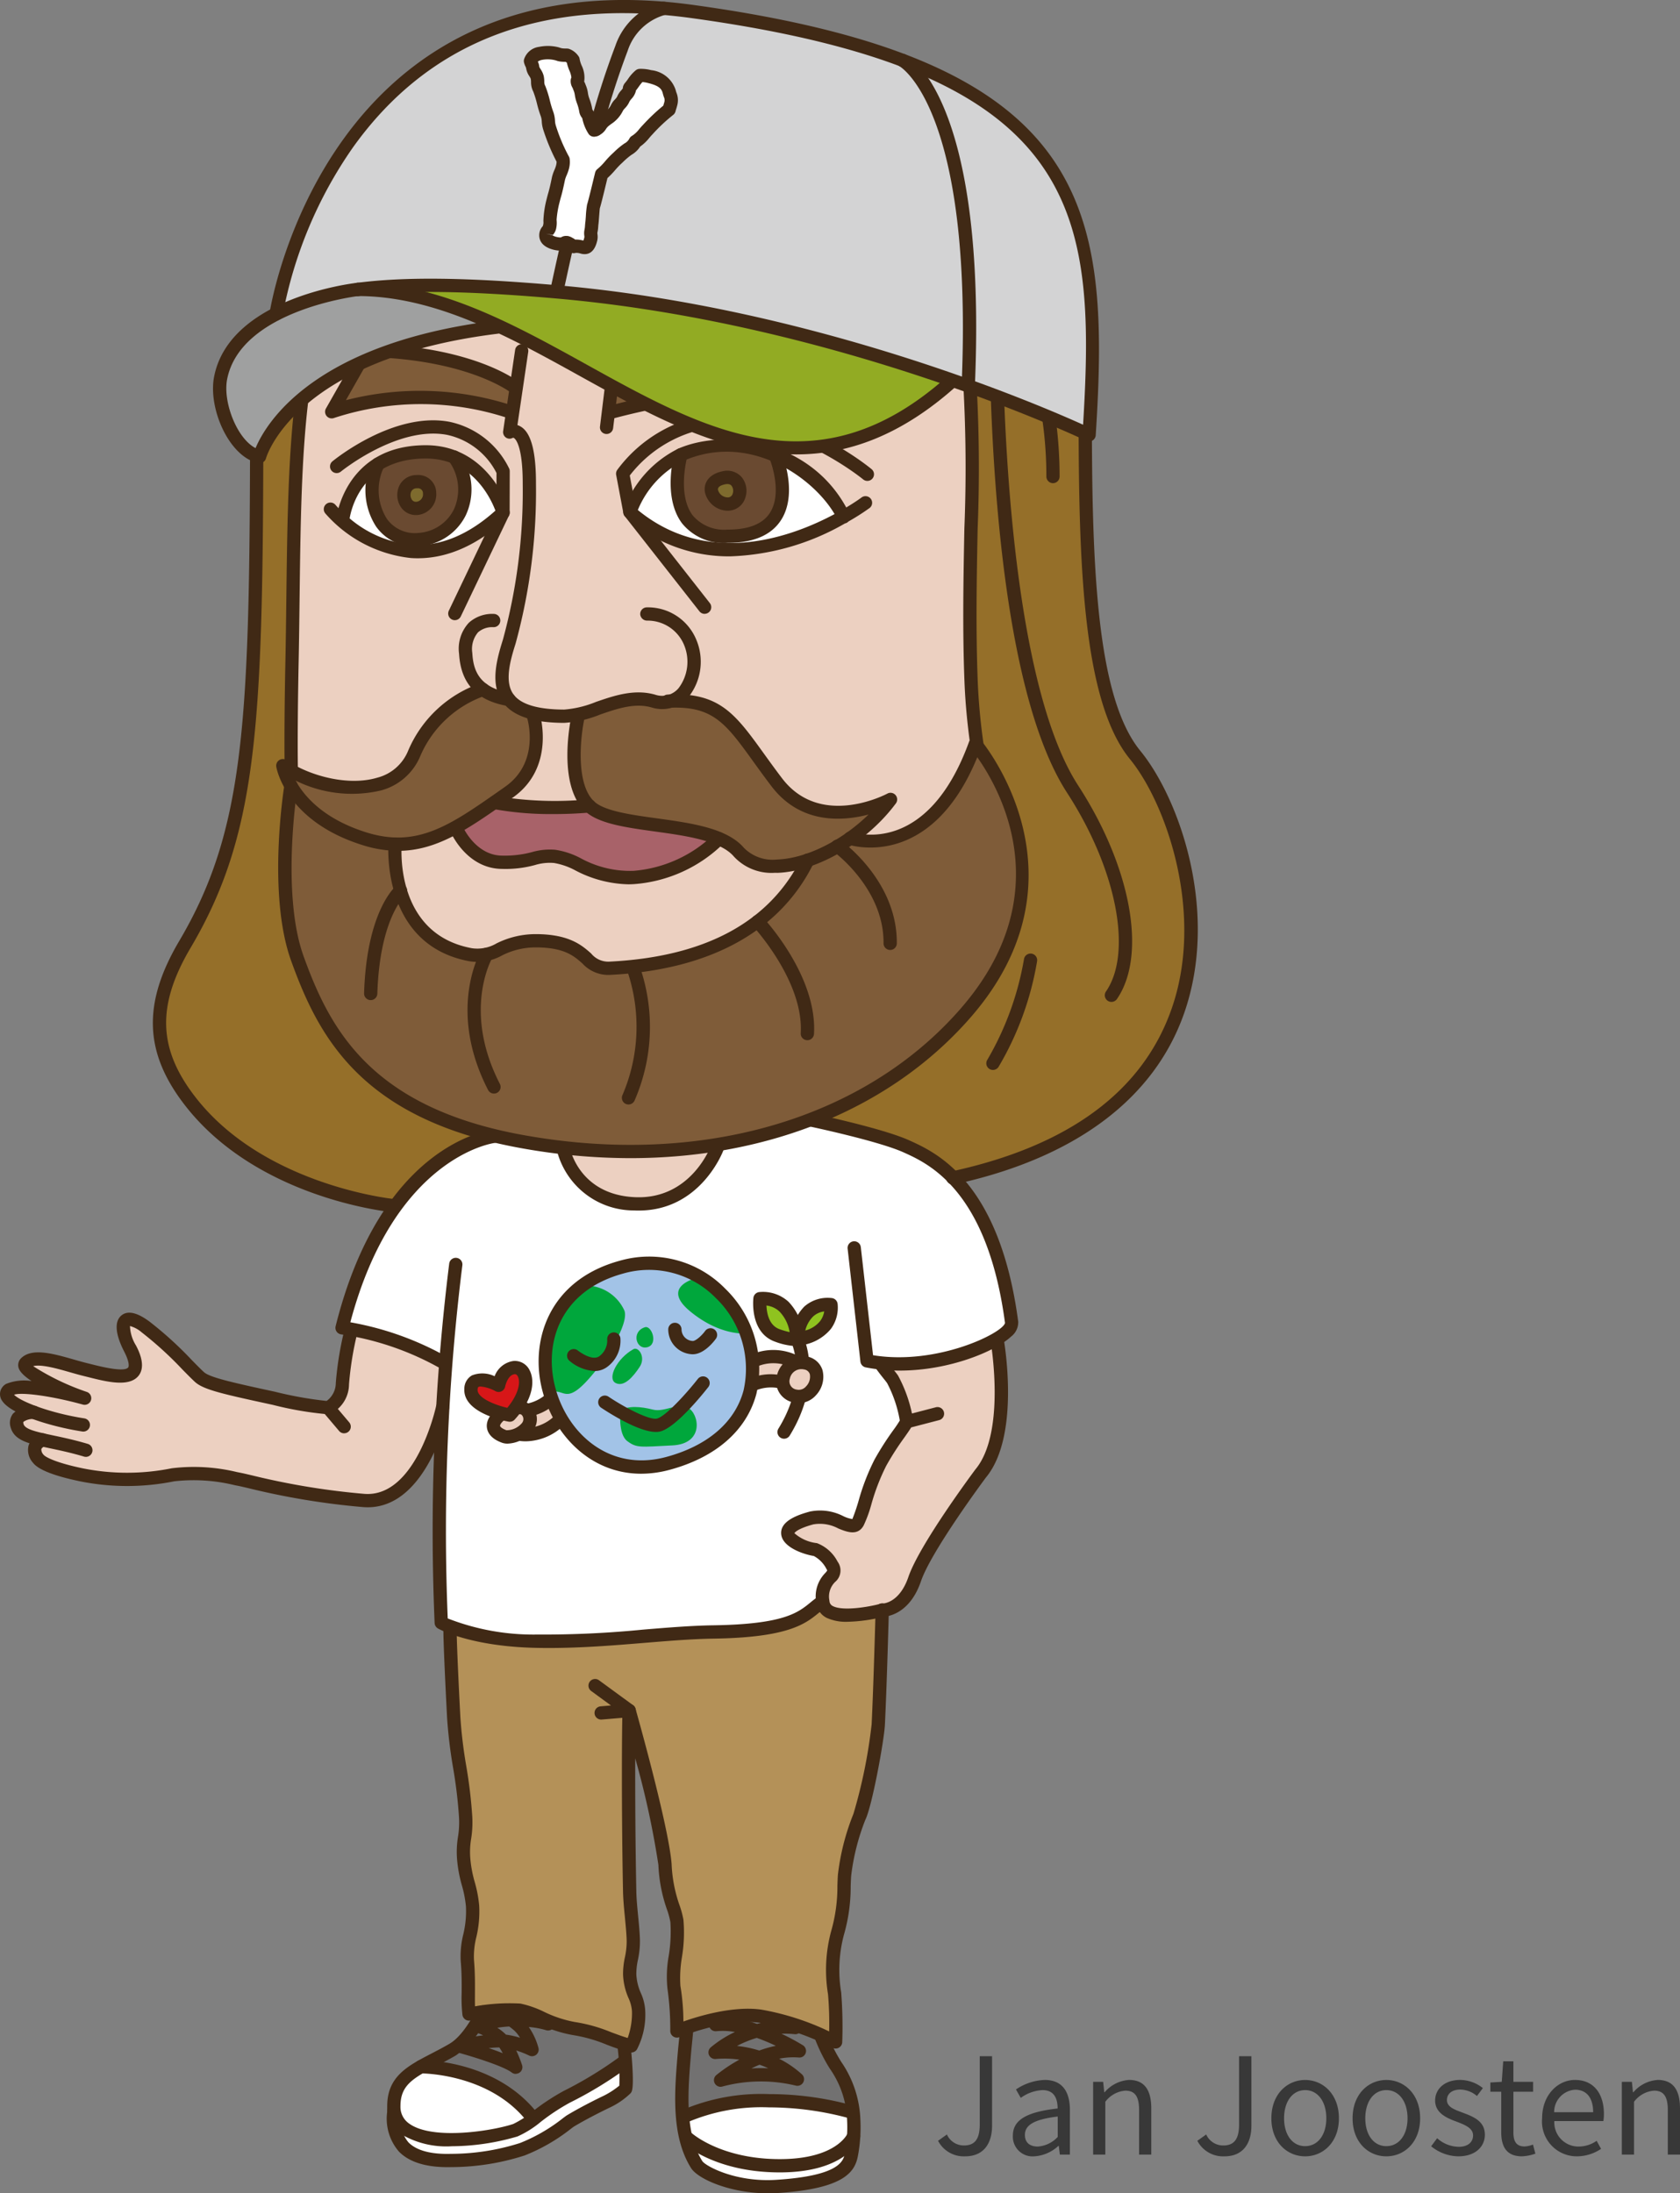 <svg xmlns="http://www.w3.org/2000/svg" width="175.494" height="229.086" viewBox="0 0 175.494 229.086">
  <rect x="0" y="0" width="175.494" height="229.086" fill="#808080" stroke="none"/>
  <g id="グループ_252" data-name="グループ 252" transform="translate(-1131.719 -950.957)">
    <g id="グループ_14" data-name="グループ 14" transform="translate(252.598 529.996)">
      <path id="パス_3" data-name="パス 3" d="M1009.609,639.764c-1.888-14.227-8.283-17.182-11.015-18.41s-9.846-2.724-9.846-2.724a53.457,53.457,0,0,1-9.88,2.623S977.285,627,971.4,627.27c-7.242.334-8.579-5.85-8.579-5.85l-7.577-1.225s-11.754,2.729-15.32,19.888c0,0,7.248,2.231,10.723,3.776-.429,5.142-1.355,18.153-.623,27.262,0,0,6.279,2.388,11.126,2.109s14.15-1.281,17.493-1.058a18.909,18.909,0,0,0,8.022-1.281c.78-.5,3.215-1.986,3.215-1.986s-.04-1.858.74-2.415a1.042,1.042,0,0,0,.056-1.727,8.888,8.888,0,0,0-2.451-1.337c-1.274-.449-2.564-.615-2.006-1.615,1.059-1.894,3.4-1.616,4.067-1.5s2.543.909,2.9.613,1.181-2.66,2.284-5.181c1.56-3.566,3.677-5.126,3.12-6.685-.305-.855-1.18-3.132-1.908-5.016C1003.265,644.454,1009.807,641.255,1009.609,639.764Z" transform="translate(-24.815 -80.67)" fill="#fff"/>
      <path id="パス_4" data-name="パス 4" d="M1006.993,503.209c-2.725-6.393-2.992-33.367-2.992-33.367h0c0-.007-.906-13.705-10.82-20.806s-16.847-10.159-37.156-10.013-29.915,7.081-34.138,16.488c0,0-3.763,6.048-4.369,17.308s.53,25.283-1.242,34.454c-.619,3.2-1.476,8.471-2.864,12.2-2.585,6.938-5.98,12.145-6.045,14.192-.151,4.749,2.95,10.872,8.089,14.491,5.719,4.027,15.813,6.218,16.236,6.2a42.3,42.3,0,0,1,3.742-3.944c2.379-1.971,6.792-3.152,6.979-3.237.363-.165-6.926-1.68-11.054-4.685a31.358,31.358,0,0,1-7.3-8.462s-3.737-6.465-3.607-12.682.268-10.439.268-10.439l-.429-2.12.779.137s.159-17.647.16-23.381,1.091-18.671,1.973-21.225,3.132-8.134,3.132-8.134c3.554-4.935,5.071-6.822,10.63-8.608s6.345-1.785,9.335-1.6,4.01,1.848,7.931,1.912c2.171.035,13.822-2.558,15.628-2.057,6.685,1.85,20.05,7.782,21.852,19.488a163.759,163.759,0,0,1,.516,18.936c-.3,9.5.2,22.091.2,22.091s7.152,7.32,4.693,16.771a27.6,27.6,0,0,1-8.394,13.908c-5.267,4.966-13.267,8.305-13.267,8.305l8.833,2.014,3.733,1.837,2.148,2.177,8.537-2.489s15.613-6.039,16.316-21.1c.363-7.775-1.334-13.527-3.45-17.419C1010.054,507.546,1008.307,506.291,1006.993,503.209Z" transform="translate(-11.525 -7.369)" fill="#956f29"/>
      <g id="グループ_2" data-name="グループ 2" transform="translate(926.076 588.427)">
        <path id="パス_5" data-name="パス 5" d="M1003.505,704.475a8.974,8.974,0,0,1-2.823.626c-2.137.268-2.917-.773-3.149-1.208-3.847,2.776-6.643,3.014-8.383,2.923-.139-.008-.3-.005-.452-.007-.4.049-.811.092-1.241.127a60.207,60.207,0,0,1-6.981.22c-2.923.157-8.518.782-10.493.7-2.383-.1-5.284,0-7.252-.311a37.859,37.859,0,0,1-4.189-1.286l-.092,2.254.533,8.6,1.218,9.247-.267,4.185.914,5.328-.495,4.832-.125,6.118a9.772,9.772,0,0,1,6.207.03c3.438,1.136,5.478,1.69,6.76,2.04l4.371,1.194s1.224-2.564.612-4.458-1.02-2.972-.7-4.167a18.729,18.729,0,0,0-.146-5.158c-.146-.874-.233-15.357-.175-15.969s.175-3.147.175-3.147l1.932,5.1,1.979,11.454,1.141,3.844-.495,5.745.318,5.241a21.355,21.355,0,0,1,7.559-1.664,14.361,14.361,0,0,1,8.867,2.816,8.892,8.892,0,0,0,.342-3.083c-.066-1.6-.651-3.734-.494-5.9.122-1.706.811-2.452,1.027-4.529.15-1.435.288-3.675.495-5.175.432-3.124,1.583-5.611,2.359-8.6a39.4,39.4,0,0,0,.761-5.137c.384-3.524.171-7.368.342-9.513C1003.551,706.729,1003.517,704.994,1003.505,704.475Z" transform="translate(-958.451 -703.893)" fill="#b49158"/>
      </g>
      <path id="パス_6" data-name="パス 6" d="M906.9,670.922a39.088,39.088,0,0,0-5.092-1.04,19.059,19.059,0,0,0-4.364.043,18.469,18.469,0,0,1-9.529.01c-2.227-.461-4.073-1.077-4.536-1.685a1.156,1.156,0,0,1,.446-1.969h0c-1.482-.334-2.421-.657-2.655-1.46-.422-1.445,1.744-1.416,1.744-1.416h0c-1.767-.655-2.984-1.4-2.837-2.016.385-1.608,8.121.534,8.121.534s-7.2-2.658-6.123-3.688,4.107.192,6.256.714,6.767,1.939,4.632-2.209c-1.324-2.571-.8-4.059,1.626-2.246a59.885,59.885,0,0,1,5.612,5.218c1.241,1.149,13.316,3.271,13.316,3.271.394-.036,1.08-.085,1.588-1.753a51.314,51.314,0,0,0,1.1-6.406s2.3.581,4.764,1.314a21.3,21.3,0,0,1,5.093,2.573,41.255,41.255,0,0,1-.6,5.695c-.733,1.989-3.682,7.639-6.352,8.268S910.412,671.6,906.9,670.922Z" transform="translate(-0.388 -94.979)" fill="#ecd0c1"/>
      <path id="パス_7" data-name="パス 7" d="M1039.926,657.37s1.646,6.883-.862,12.636c-.828,1.9-2.779,3.977-4.2,6.049a37.136,37.136,0,0,0-3.544,6.317c-1.135,3.321-3.386,3.245-3.386,3.245s-3.851,1.036-5.48.192a1.314,1.314,0,0,1-.731-1.095c-.291-2.737,1.807-2.437.95-3.8a4.629,4.629,0,0,0-2.036-1.813c-2-.337-4.869-1.8-.087-3.111,2.282-.623,3.943,1.51,4.829.446.386-.463,1.006-3.671,2.033-5.837a19.86,19.86,0,0,1,3.078-4.662,14.429,14.429,0,0,0-1.086-3.6c-.808-1.6-2.037-2.619-1.549-2.582A24.054,24.054,0,0,0,1039.926,657.37Z" transform="translate(-56.651 -96.48)" fill="#ecd0c1"/>
      <path id="パス_8" data-name="パス 8" d="M994.618,623.522s-2.2,6.124-8.621,5.843a7.54,7.54,0,0,1-7.449-5.716,53.048,53.048,0,0,0,7.911.542A77.9,77.9,0,0,0,994.618,623.522Z" transform="translate(-40.577 -82.666)" fill="#ecd0c1"/>
      <g id="グループ_3" data-name="グループ 3" transform="translate(950.53 631.426)">
        <path id="パス_9" data-name="パス 9" d="M1013.82,778.392a18.423,18.423,0,0,0-6.05-1.841,22.168,22.168,0,0,0-7.9,1.366c0,.019,0,.034,0,.053a63.436,63.436,0,0,0,.1,8.957,24.077,24.077,0,0,1,8.475-1.45,29.8,29.8,0,0,1,9.038,1.116,8.214,8.214,0,0,0-1.875-5.064A7.5,7.5,0,0,1,1013.82,778.392Z" transform="translate(-999.765 -776.54)" fill="#727171"/>
      </g>
      <g id="グループ_4" data-name="グループ 4" transform="translate(923.431 630.89)">
        <path id="パス_10" data-name="パス 10" d="M973.149,778.574c-1.282-.35-2.652-.67-3.7-1.02s-4.312-1.515-5.391-1.836a17.263,17.263,0,0,0-4.251.175l-.007.012c-.707,1.348-1.624,3.168-2.836,3.874-1.076.627-2.094,1.115-2.981,1.6a26.21,26.21,0,0,1,6.343,1.84,12.568,12.568,0,0,1,5.033,3.635c3.628-2.328,9.84-6.049,9.84-6.049s-.024-.728-.1-1.641C974.4,778.94,973.66,778.713,973.149,778.574Z" transform="translate(-953.982 -775.634)" fill="#727171"/>
      </g>
      <path id="パス_11" data-name="パス 11" d="M1008.6,791.633a24.081,24.081,0,0,0-8.475,1.45,11.007,11.007,0,0,0,.5,2.632s2.8,2.725,9.34,2.725,7.53-2.929,7.53-2.929a12.065,12.065,0,0,0,.147-2.761A29.809,29.809,0,0,0,1008.6,791.633Z" transform="translate(-49.381 -151.269)" fill="#fff"/>
      <path id="パス_12" data-name="パス 12" d="M1017.788,797.913s-1.171,3.094-7.712,3.094-9.663-2.9-9.663-2.9.945,2.833,1.56,3.338,3.47,2.285,8.478,1.713,6.414-1.428,6.919-2.7A6.516,6.516,0,0,0,1017.788,797.913Z" transform="translate(-49.5 -153.836)" fill="#fff"/>
      <path id="パス_13" data-name="パス 13" d="M973.049,787.567s-5.546,3.2-6.5,3.862a18.035,18.035,0,0,1-7.362,3.3c-4.523,1.057-8.253-.066-8.946-.561s-1.849-2.839-1.122-3.1.429,1.452,5.281,1.717,8.022-1.287,11.488-3.664,7.2-4.457,7.2-4.457Z" transform="translate(-28.471 -148.428)" fill="#fff"/>
      <g id="グループ_5" data-name="グループ 5" transform="translate(920.261 636.634)">
        <path id="パス_14" data-name="パス 14" d="M958.139,787.179a26.21,26.21,0,0,0-6.343-1.84c-1.878,1.025-3.17,2.035-3.17,4.314,0,5,9.695,3.127,12.7,2.513a6.755,6.755,0,0,0,2.036-.98A13.951,13.951,0,0,0,958.139,787.179Z" transform="translate(-948.626 -785.339)" fill="#fff"/>
      </g>
      <path id="パス_15" data-name="パス 15" d="M1031.1,644.308a18.345,18.345,0,0,1-3.546-.336.694.694,0,0,1-.554-.6l-1.335-11.788a.693.693,0,1,1,1.377-.156l1.277,11.274c6.687,1.088,13.555-2.317,13.785-3.367-1.847-13.885-7.989-16.647-10.612-17.826s-9.634-2.663-9.7-2.678a.693.693,0,1,1,.285-1.357c.294.062,7.219,1.525,9.988,2.77,2.833,1.274,9.469,4.257,11.418,18.952a1.875,1.875,0,0,1-.755,1.568C1041.126,642.266,1036.33,644.308,1031.1,644.308Z" transform="translate(-57.999 -80.191)" fill="#402915"/>
      <path id="パス_16" data-name="パス 16" d="M1023.912,686.355a4.87,4.87,0,0,1-2.175-.407,2,2,0,0,1-1.1-1.638,3.49,3.49,0,0,1,.933-3.034,1.867,1.867,0,0,0,.222-.278,1.468,1.468,0,0,0-.1-.195,3.146,3.146,0,0,0-1.307-1.32c-1.082-.174-3.338-.925-3.408-2.341-.066-1.31,1.68-1.94,3-2.3a5.3,5.3,0,0,1,3.5.484,3.4,3.4,0,0,0,.941.3,20.021,20.021,0,0,0,.659-1.944,23.22,23.22,0,0,1,1.655-4.272,31.147,31.147,0,0,1,1.975-3.089,12.6,12.6,0,0,0,.776-1.174.7.7,0,0,1,.446-.361l3.177-.829a.694.694,0,1,1,.35,1.342l-2.893.754c-.177.29-.426.645-.721,1.064a29.513,29.513,0,0,0-1.891,2.951,22.176,22.176,0,0,0-1.55,4.021,13.4,13.4,0,0,1-.8,2.194c-.619,1.156-1.794.676-2.651.327a4.062,4.062,0,0,0-2.606-.43c-1.8.491-1.98.917-1.982.922a4.271,4.271,0,0,0,2.358,1.039,4.059,4.059,0,0,1,2.15,1.926,1.564,1.564,0,0,1-.254,2.128,2.135,2.135,0,0,0-.593,1.97.625.625,0,0,0,.36.553c1.012.524,3.594.126,4.981-.246a.533.533,0,0,1,.2-.024c.061,0,1.766-.03,2.706-2.776,1.157-3.385,6.768-10.922,7.007-11.241,3.228-3.876,1.592-13.32,1.576-13.415a.693.693,0,0,1,1.365-.244c.074.414,1.766,10.175-1.853,14.517-.034.048-5.7,7.652-6.782,10.832-1.147,3.352-3.387,3.682-3.943,3.711A16.371,16.371,0,0,1,1023.912,686.355Z" transform="translate(-56.257 -96.002)" fill="#402915"/>
      <path id="パス_17" data-name="パス 17" d="M984.307,721.481a.693.693,0,0,1-.057-1.384l1.074-.091-2.065-1.511a.693.693,0,1,1,.819-1.119l3.562,2.605a.693.693,0,0,1-.352,1.251l-2.922.246A.486.486,0,0,1,984.307,721.481Z" transform="translate(-42.383 -120.914)" fill="#402915"/>
      <path id="パス_18" data-name="パス 18" d="M887.833,665.024a.707.707,0,0,1-.107-.008c-3.37-.52-7.445-1.812-8.365-3.182a1.231,1.231,0,0,1-.209-1,1.251,1.251,0,0,1,.61-.793,5.047,5.047,0,0,1,2.658-.294c-.76-.5-1.279-.993-1.376-1.455a1.008,1.008,0,0,1,.3-.951c1.138-1.09,3.348-.456,5.485.155.492.141.972.278,1.415.386l.466.116c.926.233,3.387.852,3.8.328.1-.125.122-.614-.417-1.661-.93-1.805-1.038-3.141-.3-3.762.652-.553,1.648-.336,2.96.643a38.535,38.535,0,0,1,4.418,4.023c.474.482.891.909,1.251,1.241.622.576,3.188,1.133,7.44,2.056a39.453,39.453,0,0,0,5.38.958,2.334,2.334,0,0,0,.957-1.877,34.5,34.5,0,0,1,.95-5.745.693.693,0,1,1,1.341.353,33.5,33.5,0,0,0-.911,5.534,3.45,3.45,0,0,1-1.955,3.087.8.8,0,0,1-.252.041,35.547,35.547,0,0,1-5.759-.986c-5.129-1.113-7.234-1.57-8.133-2.4-.372-.345-.807-.788-1.3-1.288a37.534,37.534,0,0,0-4.258-3.884A3.109,3.109,0,0,0,892.7,654a4.09,4.09,0,0,0,.626,2.03c.271.524,1.093,2.122.271,3.158-.972,1.226-3.332.632-5.227.155l-.455-.113c-.459-.111-.959-.254-1.471-.4-1.244-.357-3.045-.875-3.857-.638a25.565,25.565,0,0,0,5.6,2.688.693.693,0,0,1-.425,1.319c-3.154-.872-6.34-1.319-7.17-1.026.617.674,3.684,1.906,7.344,2.471a.694.694,0,0,1-.1,1.379Z" transform="translate(0 -94.536)" fill="#402915"/>
      <path id="パス_19" data-name="パス 19" d="M888.812,674.362a.7.7,0,0,1-.2-.029c-1.333-.4-2.5-.644-3.534-.863-2.156-.458-3.715-.788-4.112-2.146a1.583,1.583,0,0,1,.223-1.464,2.914,2.914,0,0,1,2.2-.84.693.693,0,0,1-.009,1.387.084.084,0,0,0-.021,0,1.734,1.734,0,0,0-1.064.294c-.037.05-.018.156.006.236.164.562,1.382.821,3.068,1.179,1.005.213,2.256.478,3.641.89a.694.694,0,0,1-.2,1.358Z" transform="translate(-0.72 -101.234)" fill="#402915"/>
      <path id="パス_20" data-name="パス 20" d="M919.549,679.3c-.155,0-.312-.007-.472-.019a77.827,77.827,0,0,1-11.953-1.968c-.51-.12-.9-.211-1.154-.26l-.331-.065a18.011,18.011,0,0,0-6.308-.4,24.9,24.9,0,0,1-9.8.007c-2.73-.565-4.395-1.219-4.947-1.943a1.989,1.989,0,0,1-.464-1.805,2.057,2.057,0,0,1,1.223-1.235.693.693,0,0,1,.483,1.3c-.1.04-.334.176-.375.327a.81.81,0,0,0,.236.573c.18.236,1.272.836,4.125,1.426a23.529,23.529,0,0,0,9.261-.012,19.148,19.148,0,0,1,6.832.4l.326.064c.266.051.674.147,1.208.272a76.522,76.522,0,0,0,11.743,1.935c5.407.435,7.482-9.035,7.5-9.131a.693.693,0,1,1,1.357.288C927.952,669.482,925.786,679.3,919.549,679.3Z" transform="translate(-2.015 -100.906)" fill="#402915"/>
      <path id="パス_21" data-name="パス 21" d="M953.738,794.051c-2.308,0-4.012-.544-5.07-1.62a5.262,5.262,0,0,1-1.236-4.113l.007-.169a.679.679,0,0,1,.717-.668.693.693,0,0,1,.669.717l-.008.182a3.934,3.934,0,0,0,.839,3.08c.839.853,2.338,1.264,4.457,1.2a23.79,23.79,0,0,0,7.2-1.129,17.807,17.807,0,0,0,4.443-2.562c.227-.172.395-.3.494-.355,1.676-1.006,3.7-1.972,3.791-2.012a8.963,8.963,0,0,0,1.647-1.063,26.158,26.158,0,0,0-.216-4.263.693.693,0,1,1,1.38-.137c.385,3.887.22,4.641.165,4.889a.7.7,0,0,1-.157.308,8.05,8.05,0,0,1-2.2,1.506c-.046.022-2.08.991-3.7,1.961-.075.045-.2.143-.374.274a19.111,19.111,0,0,1-4.787,2.752,25.187,25.187,0,0,1-7.65,1.218C954.012,794.049,953.873,794.051,953.738,794.051Z" transform="translate(-27.871 -146.735)" fill="#402915"/>
      <path id="パス_22" data-name="パス 22" d="M964.647,791.277a.692.692,0,0,1-.55-.272c-3.949-5.15-11.087-5.115-11.147-5.124h-.008a.693.693,0,0,1-.008-1.387c.311.012,7.9-.03,12.264,5.667a.694.694,0,0,1-.55,1.116Z" transform="translate(-29.844 -148.36)" fill="#402915"/>
      <path id="パス_23" data-name="パス 23" d="M965.636,781.92a.692.692,0,0,1-.424-.145c-.916-.707-4.359-1.741-5.607-2.08a.693.693,0,0,1,.025-1.344c.069-.017,1.277-.294,2.6-.458a7.125,7.125,0,0,0-.739-.3.693.693,0,0,1-.069-1.293,8.517,8.517,0,0,1,1.6-.475.694.694,0,0,1,.786-1.113,13.039,13.039,0,0,1,1.549.86,12.094,12.094,0,0,1,3.94.49.694.694,0,0,1-.475,1.3,8.536,8.536,0,0,0-1.825-.339,7.017,7.017,0,0,1,1.012,2.192.694.694,0,0,1-.987.784,9.753,9.753,0,0,0-1.338-.524,13.383,13.383,0,0,1,.613,1.534.693.693,0,0,1-.661.9Zm-2.829-2.7c.494.168,1,.351,1.467.54a5.654,5.654,0,0,0-.355-.6c-.046,0-.093,0-.14,0C963.471,779.167,963.14,779.19,962.807,779.224Zm1.813-1.4a8.86,8.86,0,0,1,1.456.324,3.2,3.2,0,0,0-.574-.731,6.134,6.134,0,0,0-.553-.444,10.765,10.765,0,0,0-1.239.135A4.862,4.862,0,0,1,964.62,777.828Z" transform="translate(-32.637 -144.344)" fill="#402915"/>
      <path id="パス_24" data-name="パス 24" d="M954.2,789.556a9.282,9.282,0,0,1-5.244-1.233,3.5,3.5,0,0,1-1.5-2.952c0-3.1,2.125-4.2,4.585-5.48.6-.312,1.247-.645,1.911-1.033,1.394-.812,2.5-2.939,2.863-3.637a.693.693,0,1,1,1.231.639,10.4,10.4,0,0,1-3.4,4.2c-.686.4-1.349.743-1.969,1.065-2.592,1.344-3.837,2.086-3.837,4.249a2.108,2.108,0,0,0,.925,1.825c2.462,1.767,8.764.738,10.855.031a10.1,10.1,0,0,0,2.057-1.332,23.21,23.21,0,0,1,3.23-2.127,40.572,40.572,0,0,0,5.863-3.581.693.693,0,0,1,.855,1.092A41.007,41.007,0,0,1,966.542,785a22.152,22.152,0,0,0-3.035,2,10.37,10.37,0,0,1-2.44,1.533A24.747,24.747,0,0,1,954.2,789.556Z" transform="translate(-27.887 -144.423)" fill="#402915"/>
      <path id="パス_25" data-name="パス 25" d="M1007.965,795.688c-3.925,0-7.306-1.484-8.028-2.639-2.13-3.408-1.725-8.089-1.369-12.22.027-.307.057-.6.088-.913.054-.526.114-1.11.13-1.428a.7.7,0,0,1,.729-.656.694.694,0,0,1,.657.729c-.018.333-.08.945-.136,1.5-.031.3-.061.591-.079.8-.346,4.01-.728,8.447,1.155,11.46.3.485,3.417,2.243,7.753,1.959,6.761-.439,7.023-2.034,7.164-2.891l.044-.248a15.066,15.066,0,0,0,.16-3.223,9.923,9.923,0,0,0-1.8-5.253,17.839,17.839,0,0,1-1.614-3.277.694.694,0,0,1,1.311-.455,16.723,16.723,0,0,0,1.5,3.031,11.324,11.324,0,0,1,1.992,5.921,16.476,16.476,0,0,1-.186,3.528l-.036.2c-.282,1.713-1.19,3.58-8.443,4.05C1008.622,795.678,1008.292,795.688,1007.965,795.688Z" transform="translate(-48.63 -145.641)" fill="#402915"/>
      <path id="パス_26" data-name="パス 26" d="M1009.6,801.227c-6.735,0-10-2.956-10.134-3.082a.693.693,0,0,1,.941-1.018c.044.039,3.055,2.713,9.193,2.713,5.893,0,7.055-2.63,7.067-2.656a.7.7,0,0,1,.9-.384.688.688,0,0,1,.4.885C1017.9,797.829,1016.538,801.227,1009.6,801.227Z" transform="translate(-49.022 -153.363)" fill="#402915"/>
      <path id="パス_27" data-name="パス 27" d="M999.453,793.505a.693.693,0,0,1-.312-1.313,20.892,20.892,0,0,1,9.164-1.7,32.708,32.708,0,0,1,8.938,1.249.694.694,0,0,1-.437,1.316,32,32,0,0,0-8.527-1.179,19.723,19.723,0,0,0-8.518,1.554A.691.691,0,0,1,999.453,793.505Z" transform="translate(-48.824 -150.806)" fill="#402915"/>
      <path id="パス_28" data-name="パス 28" d="M1005.422,784.224a.694.694,0,0,1-.449-1.223,15.776,15.776,0,0,1,2.41-1.612,10.589,10.589,0,0,0-2.471-.069.7.7,0,0,1-.7-.414.694.694,0,0,1,.173-.793,11.519,11.519,0,0,1,2.533-1.613,7.076,7.076,0,0,0-1.942-.082.7.7,0,0,1-.765-.613.693.693,0,0,1,.612-.766,10.868,10.868,0,0,1,4.407.617,11.475,11.475,0,0,1,4.082-.307.694.694,0,0,1-.145,1.38,9.714,9.714,0,0,0-1.385-.047,23.187,23.187,0,0,1,2.241,1.205.7.7,0,0,1,.289.808.688.688,0,0,1-.718.47,7.478,7.478,0,0,0-2.055.124,10.848,10.848,0,0,1,2.39,1.64.693.693,0,0,1-.653,1.17,15.515,15.515,0,0,0-7.648.092A.713.713,0,0,1,1005.422,784.224Zm4.07-2.307c-.3.123-.581.253-.851.386a17.456,17.456,0,0,1,1.763-.014C1010.122,782.158,1009.817,782.032,1009.493,781.916Zm-2.357-1.961a12.045,12.045,0,0,1,2.33.479,11.812,11.812,0,0,1,1.73-.492,21.506,21.506,0,0,0-1.991-.829A11.649,11.649,0,0,0,1007.136,779.955Z" transform="translate(-51.028 -145.3)" fill="#402915"/>
      <path id="パス_29" data-name="パス 29" d="M977.013,750.818a.664.664,0,0,1-.165-.02,22.561,22.561,0,0,1-2.424-.8,15.456,15.456,0,0,0-3.49-.994,13.474,13.474,0,0,1-3.6-1.172,9.953,9.953,0,0,0-2.1-.754,23.243,23.243,0,0,0-5.057.4.681.681,0,0,1-.529-.118.692.692,0,0,1-.282-.463,15.936,15.936,0,0,1-.082-2.307c.007-.965.014-2.059-.1-3.328a9.507,9.507,0,0,1,.267-2.769,10.262,10.262,0,0,0,.281-2.923,11.888,11.888,0,0,0-.423-2.2,14.059,14.059,0,0,1-.509-2.778,9.747,9.747,0,0,1,.1-2.292,9.324,9.324,0,0,0,.106-2.069,49.3,49.3,0,0,0-.618-5.155,50.973,50.973,0,0,1-.626-5.2c-.421-8.095-.389-9.285-.386-9.331a.693.693,0,0,1,.693-.67h.024a.693.693,0,0,1,.669.715c0,.071-.022,1.359.387,9.213a49.244,49.244,0,0,0,.61,5.063,50.711,50.711,0,0,1,.633,5.3,10.779,10.779,0,0,1-.118,2.334,8.279,8.279,0,0,0-.09,2.006,12.7,12.7,0,0,0,.468,2.52,13.243,13.243,0,0,1,.464,2.448,11.544,11.544,0,0,1-.3,3.3,8.188,8.188,0,0,0-.245,2.377c.117,1.334.107,2.511.1,3.458,0,.51-.008.978.008,1.388a20.43,20.43,0,0,1,4.74-.288,10.44,10.44,0,0,1,2.46.855,12.5,12.5,0,0,0,3.207,1.067,16.435,16.435,0,0,1,3.817,1.072c.6.221,1.168.433,1.724.6a7.65,7.65,0,0,0,.448-2.782,3.9,3.9,0,0,0-.361-1.386,6.769,6.769,0,0,1-.571-2.449,8.136,8.136,0,0,1,.192-1.8,8.051,8.051,0,0,0,.187-1.68c-.012-.745-.1-1.587-.182-2.477-.088-.906-.18-1.841-.2-2.708-.172-8.571-.121-17.482-.053-18.95a.693.693,0,0,1,1.36-.156c.141.5,3.457,12.242,3.768,16.2a14.74,14.74,0,0,0,.8,4.242,9.6,9.6,0,0,1,.436,1.6,15.726,15.726,0,0,1-.16,3.925,12.976,12.976,0,0,0-.157,2.981,23.076,23.076,0,0,1,.314,3.717c1.666-.587,5.208-1.645,8.119-1.243a27.251,27.251,0,0,1,7.106,2.281,35.651,35.651,0,0,0-.119-3.891,15.529,15.529,0,0,1,.34-6.624,16.78,16.78,0,0,0,.641-4.713c.014-.415.028-.794.051-1.126a24.433,24.433,0,0,1,1.625-6.373,53.8,53.8,0,0,0,1.9-9.36c.2-4.088.41-11.855.413-11.933a.693.693,0,1,1,1.385.036c0,.078-.208,7.862-.413,11.966-.083,1.647-1.339,8.5-2.042,9.911a23.381,23.381,0,0,0-1.482,5.851c-.023.318-.035.68-.05,1.075a18.117,18.117,0,0,1-.71,5.1,14.257,14.257,0,0,0-.281,6.014,46.524,46.524,0,0,1,.109,5.184.694.694,0,0,1-1.016.593,28.255,28.255,0,0,0-7.646-2.621c-3.5-.482-8.294,1.489-8.341,1.508a.7.7,0,0,1-.961-.64,30.026,30.026,0,0,0-.291-4.4,12.186,12.186,0,0,1,.13-3.452,15.559,15.559,0,0,0,.173-3.525,8.44,8.44,0,0,0-.383-1.388,15.9,15.9,0,0,1-.869-4.583,90.9,90.9,0,0,0-2.42-11.134c-.012,3.677.012,8.845.114,13.9.016.813.105,1.722.191,2.6s.175,1.788.187,2.588a9.336,9.336,0,0,1-.209,1.956,7,7,0,0,0-.169,1.5,5.464,5.464,0,0,0,.478,1.985,5.09,5.09,0,0,1,.454,1.874,7.88,7.88,0,0,1-.859,3.983A.691.691,0,0,1,977.013,750.818Z" transform="translate(-31.938 -115.478)" fill="#402915"/>
      <path id="パス_30" data-name="パス 30" d="M985.943,629.589c-.15,0-.3,0-.454-.01a8.3,8.3,0,0,1-8.1-6.278.693.693,0,0,1,1.361-.263c.043.217,1.056,4.9,6.8,5.155,5.863.259,7.92-5.328,7.94-5.384a.693.693,0,1,1,1.305.468C994.771,623.342,992.45,629.589,985.943,629.589Z" transform="translate(-40.099 -82.188)" fill="#402915"/>
      <path id="パス_31" data-name="パス 31" d="M967.623,683.664q-.647,0-1.3-.013c-6.864-.14-10.137-1.947-10.273-2.024a.693.693,0,0,1-.352-.577,226.287,226.287,0,0,1,1.528-37.564.693.693,0,0,1,1.371.2,224.524,224.524,0,0,0-1.529,36.891,24.568,24.568,0,0,0,9.283,1.683,106.717,106.717,0,0,0,11.146-.518c2.584-.213,5.025-.414,7.34-.449,7.338-.111,8.819-1.319,10.125-2.386a10.391,10.391,0,0,1,.908-.685.694.694,0,0,1,.755,1.164,8.77,8.77,0,0,0-.786.6c-1.409,1.149-3.161,2.58-10.981,2.7-2.268.034-4.687.233-7.247.444C974.4,683.393,971.1,683.664,967.623,683.664Z" transform="translate(-31.177 -90.573)" fill="#402915"/>
      <path id="パス_32" data-name="パス 32" d="M949.782,645.428a.685.685,0,0,1-.344-.092,29.935,29.935,0,0,0-10.5-3.641.693.693,0,0,1-.6-.858c4.758-19.037,15.977-20.465,16.452-20.516a.693.693,0,0,1,.151,1.378c-.139.017-10.464,1.431-15.067,18.729a31.762,31.762,0,0,1,10.256,3.705.694.694,0,0,1-.346,1.3Z" transform="translate(-24.157 -81.357)" fill="#402915"/>
      <path id="パス_33" data-name="パス 33" d="M1036.819,667.928a.693.693,0,0,1-.682-.58,13.049,13.049,0,0,0-1.357-4.137c-.107-.153-.223-.3-.366-.475-.209-.262-.469-.587-.826-1.083a.693.693,0,1,1,1.125-.81c.339.47.586.778.784,1.026.163.2.3.37.419.545a14.586,14.586,0,0,1,1.589,4.706.694.694,0,0,1-.57.8A.75.75,0,0,1,1036.819,667.928Z" transform="translate(-62.985 -97.779)" fill="#402915"/>
      <path id="パス_34" data-name="パス 34" d="M938.221,671.566a.69.69,0,0,1-.529-.246l-1.68-1.985a.694.694,0,0,1,1.059-.9l1.68,1.986a.693.693,0,0,1-.53,1.141Z" transform="translate(-23.15 -100.897)" fill="#402915"/>
      <g id="グループ_6" data-name="グループ 6" transform="translate(895.088 430.884)">
        <path id="パス_35" data-name="パス 35" d="M1001.429,492.121c.432-6.034,1.008-15.471-.5-22.2-.153-.054-1.013-6.731-4.453-9.266-1.817-1.339-3.64-3.481-5.783-4.922a43.681,43.681,0,0,0-10.819-4.836,10.736,10.736,0,0,0-4-.359c-2.936.215-7.97,1.9-12.2,2.037-3.408.111-6.3-2-9.516-2a21.183,21.183,0,0,0-8.394,2,22.7,22.7,0,0,0-10.214,7.743s-4.327,11.2-4.359,19.537c-.009,2.452-.348,7.07-.432,11.4-.2,10.384-.247,22.363-.247,22.363s7.6,4,11.409.182c1.868-1.875,2.295-5.027,4.764-6.622.875-.566,2.555-1.935,3.837-2.068a5.135,5.135,0,0,0,2.521,1.007s.028,1.184,2.783,1.482a7.74,7.74,0,0,1,.046,4.466,9.979,9.979,0,0,1-4.12,4.853s6.546,1.013,9.884.357a9.484,9.484,0,0,1-1.756-4.945,15.843,15.843,0,0,1,.615-4.624s4.4-1.584,5.686-1.569,3.865.5,4.286.165,4.721-.049,6.714,3.082,5.173,7.6,7.35,8.162,6.75.342,8.2-.782c0,0-2.437,2.9-3.623,3.95a8.427,8.427,0,0,0,7.592-1.811,24.015,24.015,0,0,0,5.168-7.864S1001,498.155,1001.429,492.121Zm-66.6-16.14,3.6-6.238a40.408,40.408,0,0,1,7.91.886,33.325,33.325,0,0,1,7.823,2.859l-.63,2.682a35.313,35.313,0,0,0-8.563-1.509A68.577,68.577,0,0,0,934.828,475.981Zm8.472,14.751a13.767,13.767,0,0,1-7.519-3.29,8.105,8.105,0,0,1,7.6-7.045c6.946-.6,8.655,5.236,9.191,6.592C952.574,486.989,947.857,491.187,943.3,490.732Zm33.486-.24c-5.281-.293-10.02-2.346-10.912-4.185,0,0,2.634-6.723,9.737-6.572s10.591,3.422,12.336,7.474C987.949,487.209,982.068,490.785,976.787,490.492Zm-13.206-14.225.386-2.834s9.553-3.258,14.224-4.134,8.645-.307,9.87.356c2.594,1.4,4.182,6.445,4.182,6.445C980.67,471.362,963.581,476.267,963.581,476.267Z" transform="translate(-916.063 -442.936)" fill="#ecd0c1"/>
        <path id="パス_36" data-name="パス 36" d="M992.2,554.35s-5.373,2.02-8.2.782-6.7-8.339-8.1-8.947-2.133-2.816-6.664-2.179a12.661,12.661,0,0,0-3.582-.283c-1.188.229-5.686,1.569-5.686,1.569s-1.222,4.594-.176,7,1.071,2.791,3.926,3.719,7.3,1.145,8.64,1.523,3.225.861,4.105,1.859a4.754,4.754,0,0,0,3.872,1.7,9.681,9.681,0,0,0,3.6-.583,18.953,18.953,0,0,1-9.044,8.565c-6.591,3.021-11.646,3.245-12.669,2.615l-1.023-.63a5.907,5.907,0,0,0-4.927-2.1c-3.437.05-5.882,1.685-7.537,1.442s-5.73-1.814-6.783-5.2a24.977,24.977,0,0,1-1.09-6.364s4.7-.619,6.519-1.89,7.38-4.128,7.836-6.773a17.069,17.069,0,0,0,.082-5,6.29,6.29,0,0,1-2.783-1.482,6.6,6.6,0,0,1-2.943-1.082S945,544.88,943.693,547.7s-3.191,4.626-5.4,5.223-7.934-1.3-9.1-1.856l.745,1.673s-2.1,12.245,2.2,21.89c3.6,8.086,12.413,13.617,23.862,15.636,25.109,4.427,42.363-8.774,47.345-17.8,2.16-3.913,3.483-9.421,2.687-13.833a23.447,23.447,0,0,0-4.7-10.008s-1.561,4.92-4.628,7.338c-3.376,2.662-8.281,2.823-8.132,2.337.307-1,1.634-1.749,2.256-2.37A10.183,10.183,0,0,0,992.2,554.35Z" transform="translate(-915.526 -480.534)" fill="#7f5c39"/>
        <path id="パス_37" data-name="パス 37" d="M959.231,565.522a9.8,9.8,0,0,0,3.609,3.356c2.046.871,5.2-.971,6.885-.557s4.925,1.923,7.336,2.24,7.109-1.062,9.85-4.091c0,0-.395-.434-5.846-1.361s-6.382-.92-7.706-2.053c0,0-4.9.175-5.806.1s-4.078-.456-4.078-.456Z" transform="translate(-927.781 -488.727)" fill="#a86269"/>
        <path id="パス_38" data-name="パス 38" d="M957.135,486.76l-.63,2.682a35.313,35.313,0,0,0-8.563-1.509,68.578,68.578,0,0,0-10.141,1.32l3.6-6.238a40.406,40.406,0,0,1,7.91.886A33.326,33.326,0,0,1,957.135,486.76Z" transform="translate(-919.036 -456.208)" fill="#7f5c39"/>
        <path id="パス_39" data-name="パス 39" d="M986.766,486.09l-.386,2.834s17.088-4.9,28.663-.167c0,0-1.589-5.041-4.182-6.445-1.225-.663-5.2-1.232-9.87-.356S986.766,486.09,986.766,486.09Z" transform="translate(-938.861 -455.593)" fill="#7f5c39"/>
        <path id="パス_40" data-name="パス 40" d="M955.282,566.838s1.044,3.683,3.208,3.729,5.814-.8,6.885-.557,5.815,2.6,8.283,2.21,6.761-1.413,8.9-4.06c0,0,2.69,2.812,4.788,2.807a23.318,23.318,0,0,0,4.485-.565s-4.273,7.825-10.742,9.4-9.924,2.4-10.97,1.779-2.514-2.669-6.225-2.745-5.233,2.034-7.261,1.455-5.851-1.75-7.339-6.691-.221-4.868-.221-4.868S953.548,568.771,955.282,566.838Z" transform="translate(-923.431 -490.417)" fill="#ecd0c1"/>
        <path id="パス_41" data-name="パス 41" d="M951.345,506.123c1.786-.376,2.3,2.356.358,2.745S949.83,506.441,951.345,506.123Z" transform="translate(-924.106 -465.624)" fill="#7e6b2e"/>
        <path id="パス_42" data-name="パス 42" d="M1005.867,505.287c1.6-.731,2.917,2.2.969,2.721S1003.851,506.206,1005.867,505.287Z" transform="translate(-946.368 -465.25)" fill="#7e6b2e"/>
        <path id="パス_43" data-name="パス 43" d="M954.416,504.968a10.779,10.779,0,0,0-.654-3.229,8.657,8.657,0,0,0-4.626-.754,8.559,8.559,0,0,0-4.244,1.448,7.757,7.757,0,0,0-.124,3.566,4.594,4.594,0,0,0,5.406,3.9A4.961,4.961,0,0,0,954.416,504.968Zm-5,1.8c-1.944.389-1.873-2.427-.358-2.745C950.841,503.647,951.357,506.379,949.413,506.768Z" transform="translate(-921.816 -463.525)" fill="#6a4a31"/>
        <path id="パス_44" data-name="パス 44" d="M1009.612,504.568a12.608,12.608,0,0,0-.452-3.618,16.966,16.966,0,0,0-5.824-1.054,9.616,9.616,0,0,0-4.731,1.082,11.317,11.317,0,0,0,.121,4.449c.729,2.015,1.21,4.14,5.767,3.808S1009.366,506.12,1009.612,504.568Zm-5.357,1.286c-1.947.526-2.986-1.8-.969-2.721C1004.889,502.4,1006.2,505.328,1004.255,505.854Z" transform="translate(-943.786 -463.096)" fill="#6a4a31"/>
        <path id="パス_45" data-name="パス 45" d="M951.639,502.288a10.781,10.781,0,0,1,.654,3.229,4.961,4.961,0,0,1-4.242,4.926,4.594,4.594,0,0,1-5.406-3.9,7.757,7.757,0,0,1,.124-3.566,8.48,8.48,0,0,0-3.357,5.6,13.767,13.767,0,0,0,7.519,3.29c4.556.456,9.274-3.743,9.274-3.743C955.816,507.144,954.8,503.823,951.639,502.288Z" transform="translate(-919.693 -464.074)" fill="#fff"/>
        <path id="パス_46" data-name="パス 46" d="M1005.815,501.678a12.6,12.6,0,0,1,.452,3.618c-.245,1.552-.562,4.334-5.119,4.667s-5.038-1.792-5.767-3.808a11.315,11.315,0,0,1-.121-4.449h0a11.694,11.694,0,0,0-5.006,5.49c.893,1.838,5.631,3.892,10.912,4.185s11.161-3.283,11.161-3.283A11.4,11.4,0,0,0,1005.815,501.678Z" transform="translate(-940.442 -463.825)" fill="#fff"/>
        <path id="パス_47" data-name="パス 47" d="M964.395,603.428a.693.693,0,0,1-.617-.376c-4.259-8.273-.893-14.271-.747-14.522a.693.693,0,0,1,1.2.693c-.129.226-3.118,5.625.779,13.194a.693.693,0,0,1-.616,1.011Z" transform="translate(-928.76 -499.128)" fill="#402915"/>
        <path id="パス_48" data-name="パス 48" d="M940.6,559.006a12.45,12.45,0,0,1-3.786-.624c-7.9-2.5-8.9-7.927-8.937-8.157a.693.693,0,0,1,1.078-.684c2.271,1.574,6.356,2.751,9.463,1.825a4.752,4.752,0,0,0,3.234-2.822,12.668,12.668,0,0,1,7.606-7.059.693.693,0,0,1,.392,1.33,11.469,11.469,0,0,0-6.714,6.251,6.156,6.156,0,0,1-4.122,3.63,13.235,13.235,0,0,1-8.919-1.028c.876,1.6,2.876,3.98,7.337,5.393,5.344,1.692,8.776-.709,13.969-4.343l.569-.4c3.669-2.561,2.372-6.991,2.315-7.178a.693.693,0,0,1,1.325-.408c.018.056,1.662,5.576-2.845,8.723l-.569.4C947.876,556.74,944.636,559.006,940.6,559.006Z" transform="translate(-914.983 -480.059)" fill="#402915"/>
        <path id="パス_49" data-name="パス 49" d="M955.94,489.462a.694.694,0,0,1-.213-.034,29.063,29.063,0,0,0-18.278-.063.694.694,0,0,1-.865-.985l3.647-6.416a.659.659,0,0,1,.619-.351c11.251.259,15.834,3.947,16.024,4.1a.694.694,0,0,1-.883,1.07c-.054-.045-4.363-3.451-14.76-3.776l-2.56,4.505a31.055,31.055,0,0,1,17.482.592.693.693,0,0,1-.213,1.353Z" transform="translate(-918.503 -455.636)" fill="#402915"/>
        <path id="パス_50" data-name="パス 50" d="M973.744,521.243h-.014c-3.258-.008-5.354-.713-6.408-2.155-1.322-1.811-.687-4.318.013-6.527a58.736,58.736,0,0,0,2.071-16.261c.009-3.983-.752-4.7-.905-4.8a.157.157,0,0,0-.136-.028.666.666,0,0,1-.721-.034.7.7,0,0,1-.281-.684l1.251-8.481a.693.693,0,0,1,1.371.2l-1.132,7.669a1.585,1.585,0,0,1,.322.142c1.1.632,1.625,2.6,1.615,6.017a60.186,60.186,0,0,1-2.134,16.677c-.6,1.885-1.156,4-.215,5.29.764,1.046,2.544,1.58,5.292,1.586h.01a11.024,11.024,0,0,0,3.316-.8c1.875-.646,4-1.378,6.175-.757a2.251,2.251,0,0,0,2.437-.659,4.567,4.567,0,0,0,.577-4.562,4.113,4.113,0,0,0-3.841-2.512.72.72,0,0,1-.727-.657.693.693,0,0,1,.656-.728,5.463,5.463,0,0,1,5.2,3.375,5.931,5.931,0,0,1-.829,6.01,3.649,3.649,0,0,1-3.85,1.067c-1.753-.5-3.58.128-5.344.735A11.957,11.957,0,0,1,973.744,521.243Z" transform="translate(-930.769 -455.664)" fill="#402915"/>
        <path id="パス_51" data-name="パス 51" d="M965.358,538.925a.654.654,0,0,1-.117-.01c-3.259-.55-4.93-2.338-5.109-5.468a3.976,3.976,0,0,1,1.028-3.239,3.646,3.646,0,0,1,2.664-.914.693.693,0,0,1-.126,1.38,2.258,2.258,0,0,0-1.583.539,2.7,2.7,0,0,0-.6,2.154c.1,1.754.649,3.622,3.957,4.18a.694.694,0,0,1-.115,1.377Z" transform="translate(-928.145 -475.092)" fill="#402915"/>
        <path id="パス_52" data-name="パス 52" d="M950.4,516.006a.694.694,0,0,1-.626-.993l4.971-10.4.009-3.98a7.583,7.583,0,0,0-5.171-3.985c-5.159-.968-11.038,3.8-11.1,3.848a.694.694,0,0,1-.881-1.072c.259-.214,6.432-5.225,12.232-4.14a8.977,8.977,0,0,1,6.214,4.824.689.689,0,0,1,.089.342l-.011,4.321a.687.687,0,0,1-.067.3l-5.038,10.545A.694.694,0,0,1,950.4,516.006Z" transform="translate(-918.855 -461.152)" fill="#402915"/>
        <path id="パス_53" data-name="パス 53" d="M946.064,511.335q-.352,0-.706-.024a13.826,13.826,0,0,1-8.957-4.677.694.694,0,0,1,1.071-.882c.006.007.115.138.32.35.62-2.162,2.674-6.573,9.117-6.573h.034c6.659.017,8.69,6.774,8.71,6.842a.7.7,0,0,1-.192.7C952.436,509.9,949.277,511.335,946.064,511.335Zm-7.109-4.166a11.694,11.694,0,0,0,6.507,2.76c2.941.182,5.873-1.014,8.722-3.57-.5-1.324-2.439-5.431-7.245-5.442h-.03C940.4,500.917,939.159,505.979,938.956,507.17Z" transform="translate(-918.4 -462.948)" fill="#402915"/>
        <path id="パス_54" data-name="パス 54" d="M985.688,491.089a.822.822,0,0,1-.085-.005.693.693,0,0,1-.6-.772l.975-7.981a.7.7,0,0,1,.772-.6.693.693,0,0,1,.6.772l-.975,7.981A.693.693,0,0,1,985.688,491.089Z" transform="translate(-938.295 -455.681)" fill="#402915"/>
        <path id="パス_55" data-name="パス 55" d="M1014.775,488.933a.689.689,0,0,1-.315-.076c-.1-.05-9.885-4.881-27.955-.016a.693.693,0,0,1-.36-1.338c15.013-4.046,24.357-1.631,27.638-.43a14.23,14.23,0,0,0-3.434-4.7c-6.168-3.4-23.448,3.722-23.624,3.794a.693.693,0,0,1-.533-1.28c.742-.308,18.206-7.5,24.906-3.683a.7.7,0,0,1,.114.081c.158.139,3.891,3.448,4.253,6.883a.7.7,0,0,1-.691.765Z" transform="translate(-938.556 -455.015)" fill="#402915"/>
        <path id="パス_56" data-name="パス 56" d="M1000.275,510.722a16.2,16.2,0,0,1-10.919-4.111.692.692,0,0,1-.2-.745,11.526,11.526,0,0,1,5.708-6.394c4.794-2.1,13.608-1.041,17.546,6.144,1.01-.6,1.6-1.043,1.627-1.064a.693.693,0,0,1,.839,1.1,23.673,23.673,0,0,1-2.23,1.425.691.691,0,0,1-.208.152.721.721,0,0,1-.156.053A25.685,25.685,0,0,1,1000.275,510.722Zm-9.635-4.842c7.37,6.047,16.135,2.789,20.551.426-2.257-3.84-8.9-8.569-15.772-5.563A9.991,9.991,0,0,0,990.641,505.879Z" transform="translate(-939.979 -462.534)" fill="#402915"/>
        <path id="パス_57" data-name="パス 57" d="M997.1,514.835a.691.691,0,0,1-.545-.265l-7.808-9.948a.693.693,0,0,1-.136-.3l-.754-4a.7.7,0,0,1,.14-.562,14.633,14.633,0,0,1,10.12-5.811c8.338-.848,16.1,5.5,16.423,5.773a.693.693,0,0,1-.885,1.067c-.074-.062-7.644-6.247-15.405-5.46a13.209,13.209,0,0,0-8.972,5.053l.663,3.513,7.7,9.814a.693.693,0,0,1-.545,1.122Z" transform="translate(-939.459 -460.641)" fill="#402915"/>
        <path id="パス_58" data-name="パス 58" d="M948.808,510.465a4.887,4.887,0,0,1-4.09-2.06,7,7,0,0,1-.425-6.84.693.693,0,0,1,1.238.623,5.6,5.6,0,0,0,.318,5.416,3.589,3.589,0,0,0,3.335,1.458,4.437,4.437,0,0,0,3.647-2.434,5.031,5.031,0,0,0-.5-5.051.693.693,0,1,1,1.085-.862,6.378,6.378,0,0,1,.663,6.515,5.831,5.831,0,0,1-4.78,3.213C949.134,510.458,948.969,510.465,948.808,510.465Z" transform="translate(-921.394 -463.325)" fill="#402915"/>
        <path id="パス_59" data-name="パス 59" d="M1003.453,509.933h-.032a5.6,5.6,0,0,1-4.743-2.033c-2.065-2.736-.844-7.174-.791-7.361a.693.693,0,0,1,1.334.376c-.01.039-1.085,3.969.567,6.153a4.3,4.3,0,0,0,3.637,1.479h.028c2.13,0,3.593-.565,4.352-1.68,1.424-2.094.088-5.518.075-5.553a.693.693,0,1,1,1.288-.512c.067.168,1.617,4.15-.217,6.845C1007.919,509.164,1006.069,509.933,1003.453,509.933Z" transform="translate(-943.392 -463.154)" fill="#402915"/>
        <path id="パス_60" data-name="パス 60" d="M951.189,508.969a1.873,1.873,0,0,1-1.615-.887,2.3,2.3,0,0,1-.093-2.247,1.993,1.993,0,0,1,1.77-1.045,1.879,1.879,0,0,1,2.051,1.883,2.155,2.155,0,0,1-2,2.293Zm.131-2.793h-.032a.618.618,0,0,0-.584.311.893.893,0,0,0,.04.852.506.506,0,0,0,.483.243.78.78,0,0,0,.69-.855A.521.521,0,0,0,951.32,506.176Z" transform="translate(-923.7 -465.095)" fill="#402915"/>
        <path id="パス_61" data-name="パス 61" d="M1005.865,508.211a2.491,2.491,0,0,1-2.349-1.914c-.154-.809.231-1.872,1.818-2.205h0a2.014,2.014,0,0,1,2,.589,2.263,2.263,0,0,1,.382,2.218,1.9,1.9,0,0,1-1.492,1.281A2.124,2.124,0,0,1,1005.865,508.211Zm-.245-2.762c-.374.079-.807.244-.742.589a1.073,1.073,0,0,0,1.113.775.527.527,0,0,0,.418-.379.891.891,0,0,0-.121-.84c-.052-.059-.212-.24-.669-.144Z" transform="translate(-945.842 -464.787)" fill="#402915"/>
        <path id="パス_62" data-name="パス 62" d="M1000.893,562.12a5.342,5.342,0,0,1-4.244-1.7c-1.421-1.671-5.055-2.174-8.261-2.617-3.05-.422-5.931-.821-7.325-2.162-2.929-2.818-1.428-9.725-1.363-10.018a.693.693,0,0,1,1.353.3c-.4,1.783-.994,6.826.973,8.717,1.069,1.029,3.857,1.415,6.553,1.787,3.621.5,7.365,1.019,9.128,3.094a4.214,4.214,0,0,0,3.438,1.211c3.073-.1,6.793-1.986,9.569-4.7-2.761.724-7.125,1.008-10.14-2.955-.713-.936-1.337-1.8-1.905-2.588-2.9-4.02-4.237-5.851-8.883-5.6a.7.7,0,0,1-.729-.655.693.693,0,0,1,.655-.73c5.429-.288,7.074,2.008,10.083,6.178.562.78,1.178,1.634,1.882,2.56,3.987,5.238,10.724,1.755,11.012,1.6a.694.694,0,0,1,.883,1.025c-3.008,4.064-8.214,7.116-12.379,7.256C1001.09,562.119,1000.991,562.12,1000.893,562.12Z" transform="translate(-935.954 -480.879)" fill="#402915"/>
        <path id="パス_63" data-name="パス 63" d="M977.195,572.63a12.443,12.443,0,0,1-5.512-1.445,7.243,7.243,0,0,0-2.246-.783,5.284,5.284,0,0,0-1.96.208,11.6,11.6,0,0,1-3.445.411c-3.642-.009-5.277-3.617-5.346-3.77a.693.693,0,0,1,1.267-.562c.014.03,1.349,2.939,4.083,2.945h.046a10.934,10.934,0,0,0,3.06-.369,6.733,6.733,0,0,1,2.4-.246,8.265,8.265,0,0,1,2.721.906,10.764,10.764,0,0,0,5.47,1.3,13.623,13.623,0,0,0,8.434-3.841.694.694,0,0,1,1.016.945,14.867,14.867,0,0,1-9.371,4.28Q977.5,572.63,977.195,572.63Z" transform="translate(-927.535 -490.188)" fill="#402915"/>
        <path id="パス_64" data-name="パス 64" d="M972.157,563.306a33.59,33.59,0,0,1-6.358-.527.693.693,0,0,1,.285-1.357,37.029,37.029,0,0,0,9.683.344.693.693,0,1,1,.116,1.381C974.537,563.263,973.286,563.306,972.157,563.306Z" transform="translate(-930.237 -488.201)" fill="#402915"/>
        <path id="パス_65" data-name="パス 65" d="M1066.522,551.584a.694.694,0,0,1-.57-1.087c2.808-4.07,1.1-12.8-4.061-20.754-6.373-9.824-7.783-32.05-8.057-44.424a.693.693,0,0,1,.678-.709.678.678,0,0,1,.708.678c.218,9.844,1.417,33.808,7.834,43.7,5.542,8.543,7.2,17.712,4.041,22.3A.7.7,0,0,1,1066.522,551.584Z" transform="translate(-966.389 -456.859)" fill="#402915"/>
        <path id="パス_66" data-name="パス 66" d="M970.553,583.1a3.668,3.668,0,0,1-2.631-1.2c-.885-.783-1.889-1.67-4.863-1.676h-.022a7.737,7.737,0,0,0-3.512.844,5.291,5.291,0,0,1-3.38.608c-9.29-1.7-8.485-12.2-8.476-12.306a.694.694,0,0,1,1.382.119c-.032.381-.7,9.353,7.343,10.823a3.956,3.956,0,0,0,2.567-.51,9.135,9.135,0,0,1,4.077-.964h.026c3.5.008,4.814,1.173,5.777,2.024a2.3,2.3,0,0,0,1.846.851c10.07-.484,16.852-4.155,20.158-10.913a.693.693,0,1,1,1.245.61c-3.5,7.144-10.873,11.186-21.337,11.688C970.684,583.1,970.618,583.1,970.553,583.1Z" transform="translate(-923.054 -491.193)" fill="#402915"/>
        <path id="パス_67" data-name="パス 67" d="M944.067,589.091h-.021a.693.693,0,0,1-.671-.714c.272-8.6,3.244-11.14,3.37-11.244a.693.693,0,0,1,.886,1.066c-.053.048-2.623,2.395-2.871,10.221A.694.694,0,0,1,944.067,589.091Z" transform="translate(-921.31 -494.553)" fill="#402915"/>
        <path id="パス_68" data-name="パス 68" d="M989.562,605.586a.695.695,0,0,1-.635-.972,18.064,18.064,0,0,0,.507-12.98.694.694,0,0,1,1.284-.524,19.231,19.231,0,0,1-.521,14.062A.694.694,0,0,1,989.562,605.586Z" transform="translate(-939.876 -500.146)" fill="#402915"/>
        <path id="パス_69" data-name="パス 69" d="M1017.552,595.49l-.043,0a.694.694,0,0,1-.651-.733c.325-5.448-4.949-11.134-5-11.191a.693.693,0,0,1,1.009-.95c.235.249,5.738,6.174,5.377,12.224A.693.693,0,0,1,1017.552,595.49Z" transform="translate(-949.181 -496.766)" fill="#402915"/>
        <path id="パス_70" data-name="パス 70" d="M1031.961,580.655h-.008a.693.693,0,0,1-.685-.7c.057-5.711-5.15-9.523-5.2-9.561a.693.693,0,1,1,.808-1.125c.239.172,5.843,4.278,5.778,10.7A.693.693,0,0,1,1031.961,580.655Z" transform="translate(-954.94 -491.355)" fill="#402915"/>
        <path id="パス_71" data-name="パス 71" d="M1053.882,601.4a.693.693,0,0,1-.58-1.071,31.254,31.254,0,0,0,3.82-10.481.693.693,0,1,1,1.369.213,32.031,32.031,0,0,1-4.026,11.025A.7.7,0,0,1,1053.882,601.4Z" transform="translate(-966.126 -499.569)" fill="#402915"/>
        <path id="パス_72" data-name="パス 72" d="M965.015,595.017a64.431,64.431,0,0,1-11.444-1.047c-16.719-3.02-21.155-11.679-24-19.558-2.51-6.945-.776-17.948-.7-18.414a.694.694,0,0,1,1.37.221c-.018.111-1.752,11.116.634,17.722,2.715,7.516,6.951,15.776,22.945,18.665,18.511,3.342,35.591-1.6,45.7-13.222,10.374-11.925,4.041-22.98,1.724-26.239-4.924,12.009-13.425,9.143-13.513,9.112a.693.693,0,0,1,.466-1.306c.315.11,7.843,2.571,12.194-9.442a.693.693,0,0,1,1.177-.217c.12.14,11.907,14.165-1,29C992.269,589.83,979.46,595.016,965.015,595.017Z" transform="translate(-915.124 -483.974)" fill="#402915"/>
        <path id="パス_73" data-name="パス 73" d="M1055.567,485.176a.693.693,0,0,1-.693-.694c0-14-6.82-24.147-12.659-28.585a.693.693,0,1,1,.84-1.1c6.383,4.852,13.2,15.2,13.2,29.689A.693.693,0,0,1,1055.567,485.176Z" transform="translate(-961.536 -444.633)" fill="#402915"/>
        <path id="パス_74" data-name="パス 74" d="M930.04,513.789a.693.693,0,0,1-.692-.68c-.057-2.988,0-7.985.073-11.358.046-2.215.073-4.449.1-6.673.144-11.745.281-22.838,2.97-30.208,2.259-6.19,6.213-12.839,18.414-15.213a14.62,14.62,0,0,1,7.7.9,14.791,14.791,0,0,0,3.512.838,31.51,31.51,0,0,0,8.172-1.009c3.527-.748,6.861-1.454,9.786-.533,12.163,3.835,20.555,11.75,21.379,20.165a159.011,159.011,0,0,1,.281,17.8c-.1,5.141-.2,10.458.008,15.87a64.235,64.235,0,0,0,.589,6.456.694.694,0,1,1-1.374.191c-.32-2.3-.517-4.459-.6-6.593-.212-5.453-.108-10.79-.01-15.952a157.948,157.948,0,0,0-.274-17.639c-.759-7.741-8.962-15.368-20.416-18.978-2.579-.816-5.739-.143-9.08.566a32.43,32.43,0,0,1-8.544,1.036,15.765,15.765,0,0,1-3.854-.9,13.328,13.328,0,0,0-7.013-.861c-13.078,2.545-15.98,10.5-17.376,14.327-2.609,7.147-2.744,18.126-2.886,29.75-.027,2.228-.054,4.466-.1,6.685-.069,3.359-.13,8.335-.073,11.3a.693.693,0,0,1-.68.707Z" transform="translate(-915.577 -442.497)" fill="#402915"/>
        <path id="パス_75" data-name="パス 75" d="M931.125,554.406a.665.665,0,0,1-.069,0c-.568-.056-13.984-1.492-21.493-11.015-4.381-5.554-4.594-10.727-.714-17.3,6.707-11.359,7.33-22.42,7.4-51.133a49.066,49.066,0,0,1,4.5-20.324c3.677-8.276,11.54-17.667,40.042-16.857,15.5.443,27.214,4.621,34.805,12.419a30.156,30.156,0,0,1,8.593,20.791c0,15.31.387,29.525,5.054,35.23,4.119,5.036,8.266,16.864,4.588,27.4-3.136,8.98-11.444,15.169-24.026,17.895a.693.693,0,0,1-.294-1.355c12.259-2.656,20-8.375,23.01-17,3.463-9.917-.55-21.414-4.352-26.062-4.956-6.059-5.366-20.537-5.366-36.108,0-5.113-2.028-30.681-42.052-31.824-27.649-.793-35.234,8.153-38.735,16.033a47.035,47.035,0,0,0-4.381,19.766c-.07,28.992-.708,40.177-7.593,51.834-3.589,6.078-3.413,10.638.609,15.736,7.148,9.064,20.41,10.48,20.542,10.493a.693.693,0,0,1-.067,1.383Z" transform="translate(-906.097 -437.725)" fill="#402915"/>
      </g>
      <g id="グループ_10" data-name="グループ 10" transform="translate(927.624 552.217)">
        <path id="パス_76" data-name="パス 76" d="M967.2,671.765a5.437,5.437,0,0,0,1.537-.247l.048.088a5.079,5.079,0,0,0,4.291-1.516l-.911-2.228a5.076,5.076,0,0,1-2.576,1.257l-.228.126c-.241-.625-.56-.6-1.47-.481C965.833,669.022,964.906,672.094,967.2,671.765Z" transform="translate(-963.022 -652.979)" fill="#ecd0c1"/>
        <path id="パス_77" data-name="パス 77" d="M970.959,673.263a5.45,5.45,0,0,1-.817-.062.694.694,0,0,1,.209-1.372,4.359,4.359,0,0,0,3.669-1.292.693.693,0,1,1,1.036.922A5.852,5.852,0,0,1,970.959,673.263Z" transform="translate(-964.53 -653.976)" fill="#402915"/>
        <path id="パス_78" data-name="パス 78" d="M971.606,669.185a.693.693,0,0,1,0-1.387,4.33,4.33,0,0,0,2.119-1.081.693.693,0,0,1,.923,1.035,5.573,5.573,0,0,1-3.033,1.432Z" transform="translate(-965.084 -652.44)" fill="#402915"/>
        <path id="パス_79" data-name="パス 79" d="M1013.123,650.1s2.558-.572,3.85,2.644c0,0,1.248-2.516,3.571-2.019,0,0-.015,3.688-3.713,3.615S1012.575,652.133,1013.123,650.1Z" transform="translate(-982.237 -645.715)" fill="#8fc31f"/>
        <path id="パス_80" data-name="パス 80" d="M1015.269,664.277a.693.693,0,0,1-.589-1.057c2.566-4.165,1.866-7.495,1.49-8.642a7.054,7.054,0,0,1-1.819-.429c-2.69-.939-2.3-4.436-2.287-4.584a.694.694,0,0,1,.656-.61,3.946,3.946,0,0,1,3.013,1.017,5.811,5.811,0,0,1,1.577,3.579l0,.008a.628.628,0,0,1,.054.25c.4,1.033,1.6,5.088-1.507,10.14A.694.694,0,0,1,1015.269,664.277Zm-1.841-13.914c.033.791.263,2.086,1.38,2.476a7.882,7.882,0,0,0,1.041.3,4.016,4.016,0,0,0-1.065-2.152A2.4,2.4,0,0,0,1013.429,650.364Z" transform="translate(-981.867 -645.26)" fill="#402915"/>
        <path id="パス_81" data-name="パス 81" d="M1019.331,654.978a.693.693,0,0,1-.693-.714,5.176,5.176,0,0,1,1.44-3.367,3.681,3.681,0,0,1,2.839-.889.693.693,0,0,1,.636.584,3.758,3.758,0,0,1-.7,2.64,4.861,4.861,0,0,1-3.429,1.74A.736.736,0,0,1,1019.331,654.978Zm2.826-3.57a2.077,2.077,0,0,0-1.148.517,3.089,3.089,0,0,0-.829,1.475,2.942,2.942,0,0,0,1.548-.984A2.285,2.285,0,0,0,1022.157,651.408Z" transform="translate(-984.561 -645.687)" fill="#402915"/>
        <path id="パス_82" data-name="パス 82" d="M1017.435,660.845a1.886,1.886,0,0,0-.965.031l-.014-.1a5.08,5.08,0,0,0-4.55-.1l.062,2.406a5.077,5.077,0,0,1,2.854-.261l.258-.037a1.522,1.522,0,0,0,1.273,1.519C1018.372,664.788,1019.7,661.352,1017.435,660.845Z" transform="translate(-981.814 -649.841)" fill="#ecd0c1"/>
        <g id="グループ_8" data-name="グループ 8" transform="translate(7.763 0)">
          <path id="パス_83" data-name="パス 83" d="M983.287,644.293c12.6-3.456,21,16.171,4.849,20.5C975.74,668.116,969.18,648.163,983.287,644.293Z" transform="translate(-974.65 -643.194)" fill="#a2c3e7"/>
          <g id="グループ_7" data-name="グループ 7" transform="translate(0.679 2.209)">
            <path id="パス_84" data-name="パス 84" d="M1005.942,652.256s-2.714.318-5.895-2.316.769-3.492.769-3.492A10.138,10.138,0,0,1,1005.942,652.256Z" transform="translate(-984.911 -646.448)" fill="#00a73c"/>
            <path id="パス_85" data-name="パス 85" d="M988.587,669.574c.754-.559,2.16-.434,3.388-.118s2.579-.775,3.7-.173,1.725,3.744-1.653,3.914-3.731.285-4.713-.447S988.587,669.574,988.587,669.574Z" transform="translate(-980.726 -655.692)" fill="#00a73c"/>
            <path id="パス_86" data-name="パス 86" d="M992.327,655.159c.706-.227,1.431,1.772.261,2.085S990.865,655.63,992.327,655.159Z" transform="translate(-981.907 -649.996)" fill="#00a73c"/>
            <path id="パス_87" data-name="パス 87" d="M989.4,659.005c.523-.289,1.319.833.647,1.856s-1.644,2.155-2.529,1.671S987.7,659.944,989.4,659.005Z" transform="translate(-980.173 -651.554)" fill="#00a73c"/>
            <path id="パス_88" data-name="パス 88" d="M979.393,647.814a4.452,4.452,0,0,1,4.2,2.581c.458,1.036-1.017,3.995-3.4,6.811s-2.748,1.725-3.714,1.682-1.063-2.224-1.063-2.224a8.22,8.22,0,0,1,.833-4.941C977.56,649.2,977.244,649.525,979.393,647.814Z" transform="translate(-975.328 -647.004)" fill="#00a73c"/>
          </g>
          <path id="パス_89" data-name="パス 89" d="M984.887,665.389c-5.241,0-9.037-3.965-10.284-8.562-1.4-5.145.523-11.62,8.033-13.679h0a11.1,11.1,0,0,1,11.015,2.89,11.669,11.669,0,0,1,3.277,11.009c-1.016,3.822-4.24,6.641-9.079,7.938A11.4,11.4,0,0,1,984.887,665.389ZM983,644.484c-6.629,1.818-8.322,7.327-7.06,11.979,1.29,4.76,5.667,8.757,11.547,7.181,4.339-1.163,7.216-3.633,8.1-6.955a10.265,10.265,0,0,0-2.913-9.668A9.753,9.753,0,0,0,983,644.484Z" transform="translate(-974.181 -642.717)" fill="#402915"/>
          <path id="パス_90" data-name="パス 90" d="M982.049,660.1a4.437,4.437,0,0,1-2.6-1.065.694.694,0,0,1,.887-1.068c.014.012,1.5,1.176,2.256.567a2.028,2.028,0,0,0,.8-1.7.694.694,0,0,1,1.374-.192,3.4,3.4,0,0,1-1.306,2.974A2.187,2.187,0,0,1,982.049,660.1Z" transform="translate(-976.227 -648.155)" fill="#402915"/>
          <path id="パス_91" data-name="パス 91" d="M999.612,657.674a1.558,1.558,0,0,1-.2-.013,2.6,2.6,0,0,1-2.356-2.58.693.693,0,0,1,1.387-.007,1.225,1.225,0,0,0,1.149,1.211c.279.042.937-.519,1.316-1.043a.693.693,0,0,1,1.125.811C1001.828,656.334,1000.8,657.674,999.612,657.674Zm-1.17-2.593h0Z" transform="translate(-983.516 -647.479)" fill="#402915"/>
          <path id="パス_92" data-name="パス 92" d="M990.717,669.647c-1.838,0-5.048-2.083-5.718-2.532a.693.693,0,1,1,.771-1.152c1.854,1.242,4.313,2.466,5.058,2.289.874-.211,3.024-2.551,4.272-4.144a.693.693,0,0,1,1.092.854c-.551.7-3.386,4.24-5.039,4.639A1.888,1.888,0,0,1,990.717,669.647Z" transform="translate(-978.47 -651.338)" fill="#402915"/>
        </g>
        <path id="パス_93" data-name="パス 93" d="M1016,661.158a.69.69,0,0,1-.34-.09,4.347,4.347,0,0,0-3.889-.091.694.694,0,0,1-.64-1.231,5.758,5.758,0,0,1,5.213.115.693.693,0,0,1-.343,1.3Z" transform="translate(-981.346 -649.431)" fill="#402915"/>
        <path id="パス_94" data-name="パス 94" d="M1018.475,665.156a2.361,2.361,0,0,1-.556-.068h0a2.238,2.238,0,0,1-1.737-2.792,2.623,2.623,0,0,1,3.134-2.012,2.083,2.083,0,0,1,1.63,1.428,2.809,2.809,0,0,1-.706,2.644A2.409,2.409,0,0,1,1018.475,665.156Zm-.23-1.415a.99.99,0,0,0,.984-.335,1.433,1.433,0,0,0,.39-1.287.726.726,0,0,0-.607-.481,1.228,1.228,0,0,0-1.48.973.869.869,0,0,0,.713,1.13Z" transform="translate(-983.53 -649.858)" fill="#402915"/>
        <path id="パス_95" data-name="パス 95" d="M1011.556,665.191a.694.694,0,0,1-.249-1.341,5.561,5.561,0,0,1,3.346-.263.694.694,0,0,1-.486,1.3,4.228,4.228,0,0,0-2.365.259A.683.683,0,0,1,1011.556,665.191Z" transform="translate(-981.388 -651.162)" fill="#402915"/>
        <path id="パス_96" data-name="パス 96" d="M967.207,672.637a1.7,1.7,0,0,1-.573-.09h0c-1.421-.51-1.61-1.353-1.6-1.81.032-1.113,1.292-2.079,2.459-2.422a1.95,1.95,0,0,1,2.3,3.042A3.57,3.57,0,0,1,967.207,672.637Zm-.106-1.4a2.1,2.1,0,0,0,1.605-.748.65.65,0,0,0-.021-.852c-.053-.078-.344-.128-.8,0-.824.243-1.457.854-1.465,1.132C966.421,670.865,966.6,671.061,967.1,671.241Z" transform="translate(-962.686 -653.108)" fill="#402915"/>
        <g id="グループ_9" data-name="グループ 9" transform="translate(0 10.889)">
          <path id="パス_97" data-name="パス 97" d="M966.29,667.252s-4.146-.752-4.052-2.688,2.892-.423,2.892-.423.309-1.712,1.593-1.851S968.849,664.445,966.29,667.252Z" transform="translate(-961.544 -661.591)" fill="#d71618"/>
          <path id="パス_98" data-name="パス 98" d="M965.812,667.468a.679.679,0,0,1-.124-.011c-.485-.088-4.741-.932-4.62-3.405a1.609,1.609,0,0,1,.791-1.425,2.963,2.963,0,0,1,2.371.086,2.473,2.473,0,0,1,1.943-1.59,1.716,1.716,0,0,1,1.725.989c.537,1.057.405,2.96-1.572,5.13A.693.693,0,0,1,965.812,667.468Zm-3.04-3.678a.488.488,0,0,0-.233.045c-.069.039-.083.229-.086.285-.042.825,1.709,1.571,3.1,1.893,1.178-1.417,1.41-2.674,1.106-3.274-.087-.173-.2-.254-.34-.238-.736.08-.983,1.276-.987,1.288a.7.7,0,0,1-.383.5.69.69,0,0,1-.627-.014A3.988,3.988,0,0,0,962.772,663.79Z" transform="translate(-961.066 -661.113)" fill="#402915"/>
        </g>
      </g>
      <g id="グループ_13" data-name="グループ 13" transform="translate(901.372 420.961)">
        <path id="パス_99" data-name="パス 99" d="M1008.346,448.462a28.454,28.454,0,0,0-4.949-11.246,28.981,28.981,0,0,0-9.969-7.555,61.44,61.44,0,0,0-15.962-5.162c-9.989-2.163-20.633-2.881-27.111-1.157a37.475,37.475,0,0,0-12.487,6.266c-10.455,7.608-14.081,24.731-14.081,24.731s.141-.075.394-.194c-2.876,1.4-5.56,3.57-6.2,6.9-.553,2.883,1.381,7.591,4.072,8.192,0,0,2.855-10.823,24.828-13.528l-.106-.231c15.715,7.231,31.006,21.041,48.241,5.843,10.417,3.391,13.692,5.639,13.692,5.639A70.971,70.971,0,0,0,1008.346,448.462Z" transform="translate(-917.192 -421.54)" fill="#92ab23"/>
        <path id="パス_100" data-name="パス 100" d="M927.854,454.339s4.873-2.69,14.77-3.065a121.686,121.686,0,0,1,26.982,2.484c34.49,7.2,43.17,13.2,43.17,13.2a71,71,0,0,0-.362-18.495,28.452,28.452,0,0,0-4.949-11.246,28.981,28.981,0,0,0-9.969-7.555,61.437,61.437,0,0,0-15.962-5.162c-9.989-2.163-20.633-2.881-27.111-1.157a37.474,37.474,0,0,0-12.487,6.266C931.48,437.216,927.854,454.339,927.854,454.339Z" transform="translate(-921.26 -421.54)" fill="#d3d3d4" style="mix-blend-mode: multiply;isolation: isolate"/>
        <path id="パス_101" data-name="パス 101" d="M947.453,475.728c-21.972,2.706-25.4,13.692-25.4,13.692-2.691-.6-4.625-5.309-4.072-8.192,1.5-7.832,14.337-9.271,14.337-9.271s1.81-.63,7.388,1.054A62.387,62.387,0,0,1,947.453,475.728Z" transform="translate(-917.192 -441.725)" fill="#9fa0a0" style="mix-blend-mode: multiply;isolation: isolate"/>
        <g id="グループ_11" data-name="グループ 11" transform="translate(33.163 5.497)">
          <path id="パス_102" data-name="パス 102" d="M974.37,449.15c.078-.321.287-.323.371-.668a2.177,2.177,0,0,0,.04-.7,9.67,9.67,0,0,1,.326-2.091c.1-.395.21-.759.307-1.154.174-.716.21-.969.264-1.191.1-.395.315-.76.411-1.155a2.013,2.013,0,0,0,.057-.771,18.677,18.677,0,0,1-1.426-3.379c-.151-.455-.069-.906-.244-1.367-.339-.867-.454-1.784-.816-2.656-.225-.369-.129-.764-.212-1.176-.069-.358-.434-.682-.475-1.058a4.5,4.5,0,0,0-.232-.658c.21-.864,1.689-1.027,2.724-.775.125.03.217.079.34.109a4.363,4.363,0,0,0,.772.057,1.424,1.424,0,0,1,.613.489c.089.7.612,1.352.492,2.054-.006.025-.036.044-.048.093-.054.222.151.455.219.707a10.024,10.024,0,0,1,.34,1.286,5.722,5.722,0,0,1,.335,1.205c.032.191.249.375.3.6a3.969,3.969,0,0,0,.55,1.389c.579-.121.645-.6,1.036-.925.49-.4,1.1-.752,1.353-1.37.134-.334.531-.577.672-.935.1-.314.55-.651.621-.946.012-.05.006-.13.024-.2a.158.158,0,0,1,.048-.093,8.488,8.488,0,0,1,1.034-1.238,3.38,3.38,0,0,1,1.017.116c1.112.27,1.8.648,2.048,1.571.115.5.318.626.15,1.318-.048.2-.12.389-.162.562a18.723,18.723,0,0,0-2.236,2.1,5.934,5.934,0,0,1-1.3,1.254,1.875,1.875,0,0,1-.766.781,10.136,10.136,0,0,0-1.189,1.017c-.5.453-1.058,1.233-1.566,1.606l-.378,1.555c-.108.444-.331,1.357-.463,1.8-.06.247-.127,1.486-.163,1.738-.04.278-.032.568-.1.864-.06.246.053.536-.008.783-.24.987-.549.964-.869.885a1.644,1.644,0,0,0-.927-.067,2.26,2.26,0,0,0-.735-.416.258.258,0,0,0-.32.132,2.556,2.556,0,0,1-.85-.05C974.756,450.027,974.225,449.742,974.37,449.15Z" transform="translate(-972.741 -430.248)" fill="#fff"/>
        </g>
        <path id="パス_103" data-name="パス 103" d="M1012.3,467.071a.687.687,0,0,1-.3-.069c-.255-.122-25.766-12.286-55.381-14.866-9.329-.813-15.687-.892-20.619-.257a.693.693,0,0,1-.178-1.376c5.033-.649,11.484-.571,20.916.251,26.682,2.324,50.056,12.361,54.933,14.568,1.387-22.691-.347-36.905-40.967-42.478-15.516-2.13-27.408,2.431-35.334,13.557a44.918,44.918,0,0,0-7.306,17.458.694.694,0,0,1-1.373-.2c.053-.375,5.861-37.443,44.2-32.19,41.589,5.706,43.649,20.789,42.1,44.952a.693.693,0,0,1-.692.649Z" transform="translate(-920.782 -420.961)" fill="#402915"/>
        <path id="パス_104" data-name="パス 104" d="M987.6,488.788c-7.834,0-15.27-4.12-22.561-8.157-7.437-4.12-15.129-8.381-23.25-8.381a.693.693,0,1,1,0-1.387c8.479,0,16.33,4.349,23.922,8.553,12.407,6.873,24.127,13.363,37.713,1.179a.693.693,0,0,1,.926,1.032C998.528,486.853,992.972,488.788,987.6,488.788Z" transform="translate(-926.665 -441.327)" fill="#402915"/>
        <path id="パス_105" data-name="パス 105" d="M921.575,489.715a.694.694,0,0,1-.152-.017c-3.068-.685-5.229-5.732-4.6-9,1.582-8.239,14.4-9.769,14.941-9.83a.694.694,0,0,1,.155,1.378c-.123.014-12.345,1.477-13.734,8.714-.448,2.334,1,6.15,2.973,7.173,1.058-2.534,5.976-10.967,25.16-13.329a.694.694,0,0,1,.17,1.377c-21.261,2.617-24.213,12.913-24.241,13.017A.693.693,0,0,1,921.575,489.715Z" transform="translate(-916.713 -441.328)" fill="#402915"/>
        <path id="パス_106" data-name="パス 106" d="M1044.8,465.817h-.029a.694.694,0,0,1-.664-.723c1.228-28.878-6.41-33.3-6.487-33.337a.7.7,0,0,1-.295-.932.689.689,0,0,1,.92-.306c.349.173,8.526,4.581,7.247,34.634A.693.693,0,0,1,1044.8,465.817Z" transform="translate(-965.906 -424.832)" fill="#402915"/>
        <g id="グループ_12" data-name="グループ 12" transform="translate(32.469 4.804)">
          <path id="パス_107" data-name="パス 107" d="M977.92,450.818a1.6,1.6,0,0,1-.381-.049,1.511,1.511,0,0,0-.546-.083.691.691,0,0,1-.6-.083l-.177-.123c-.074-.053-.132-.095-.183-.125a.658.658,0,0,1-.252.08,3.17,3.17,0,0,1-1.071-.068c-1.7-.414-1.571-1.527-1.491-1.859h0a1.361,1.361,0,0,1,.329-.61,1.1,1.1,0,0,0,.065-.534,10.414,10.414,0,0,1,.343-2.311c.05-.2.1-.4.159-.6s.1-.366.148-.556c.108-.449.161-.711.2-.9.024-.116.042-.206.063-.292a4.554,4.554,0,0,1,.24-.68,3.462,3.462,0,0,0,.173-.477,1.642,1.642,0,0,0,.053-.386,20.921,20.921,0,0,1-1.407-3.386,3.327,3.327,0,0,1-.141-.8,2.061,2.061,0,0,0-.093-.533,12.146,12.146,0,0,1-.406-1.336,10.162,10.162,0,0,0-.385-1.258,2.146,2.146,0,0,1-.238-1.019,2.25,2.25,0,0,0-.03-.328,1.43,1.43,0,0,0-.143-.268,2.03,2.03,0,0,1-.342-.851.859.859,0,0,0-.063-.162,1.937,1.937,0,0,1-.155-.42.7.7,0,0,1,0-.315,1.89,1.89,0,0,1,1.576-1.319,4.573,4.573,0,0,1,1.986.034,2.4,2.4,0,0,1,.244.077,1.545,1.545,0,0,0,.465.061c.089,0,.182,0,.278.009a.679.679,0,0,1,.125.019,2.007,2.007,0,0,1,1.077.869.71.71,0,0,1,.059.206,3.078,3.078,0,0,0,.21.672,2.906,2.906,0,0,1,.278,1.587c0,.023-.011.048-.018.073s.014.026.02.04a2.792,2.792,0,0,1,.133.313,3.192,3.192,0,0,1,.244.865,2.627,2.627,0,0,0,.1.442l.046.13a5.932,5.932,0,0,1,.313,1.148l.043.063a1.587,1.587,0,0,1,.256.545,3.2,3.2,0,0,0,.117.452,2.206,2.206,0,0,1,.352-.373c.112-.092.228-.181.347-.271a2.342,2.342,0,0,0,.806-.828,2.2,2.2,0,0,1,.452-.649,1.412,1.412,0,0,0,.216-.274,2.141,2.141,0,0,1,.427-.662,2.189,2.189,0,0,0,.18-.233h0c-.016,0-.008-.086.014-.17a1.032,1.032,0,0,1,.205-.379l0,0a4.818,4.818,0,0,0,.32-.418,4.171,4.171,0,0,1,.8-.9.694.694,0,0,1,.39-.149,4.245,4.245,0,0,1,1.223.135,3.017,3.017,0,0,1,2.554,2.066,2.649,2.649,0,0,0,.09.3,2.069,2.069,0,0,1,.063,1.364c-.028.117-.063.233-.1.346-.024.075-.047.148-.064.218a.689.689,0,0,1-.253.386,17.952,17.952,0,0,0-2.153,2.021c-.122.124-.229.249-.336.375a4.526,4.526,0,0,1-.946.9,2.675,2.675,0,0,1-.923.874,7.579,7.579,0,0,0-.889.758l-.193.18a8.748,8.748,0,0,0-.619.655,8.954,8.954,0,0,1-.8.83l-.322,1.326c-.127.52-.343,1.4-.474,1.833-.015.084-.058.653-.082.959s-.044.571-.059.677c-.012.089-.02.18-.026.273a3.981,3.981,0,0,1-.091.656c0,.018.007.1.014.159a1.814,1.814,0,0,1-.02.623C979.154,449.751,978.9,450.818,977.92,450.818Zm-.873-1.525a3.233,3.233,0,0,1,.742.11,2.408,2.408,0,0,0,.109-.358,1.415,1.415,0,0,0-.012-.16,1.793,1.793,0,0,1,.021-.623,2.644,2.644,0,0,0,.054-.433c.01-.123.02-.244.036-.363.014-.092.03-.324.05-.586a10.588,10.588,0,0,1,.126-1.219c.135-.45.342-1.3.452-1.747l.389-1.6a.7.7,0,0,1,.263-.4,6.167,6.167,0,0,0,.788-.8,9.845,9.845,0,0,1,.725-.764l.175-.163a8.068,8.068,0,0,1,1.117-.931,1.193,1.193,0,0,0,.5-.482.7.7,0,0,1,.3-.32,2.849,2.849,0,0,0,.736-.691c.129-.15.257-.3.392-.436a20.435,20.435,0,0,1,2.127-2.017l.017-.056c.027-.085.054-.172.075-.26a.742.742,0,0,0-.024-.575,3.851,3.851,0,0,1-.127-.424c-.124-.462-.408-.778-1.536-1.052a3.406,3.406,0,0,0-.585-.1,4.439,4.439,0,0,0-.374.475c-.1.138-.2.276-.306.41a.874.874,0,0,1-.018.111,1.922,1.922,0,0,1-.453.768,2.088,2.088,0,0,0-.191.251,2.28,2.28,0,0,1-.49.728,1.453,1.453,0,0,0-.195.241,3.461,3.461,0,0,1-1.251,1.408c-.1.078-.206.156-.3.237a1.407,1.407,0,0,0-.217.259,1.757,1.757,0,0,1-1.119.81.692.692,0,0,1-.734-.32,4.656,4.656,0,0,1-.64-1.624c0,.03-.032-.021-.053-.054a1.41,1.41,0,0,1-.248-.548,4.572,4.572,0,0,0-.261-.971l-.044-.126a3.9,3.9,0,0,1-.159-.664,1.99,1.99,0,0,0-.143-.534.661.661,0,0,1-.051-.131.977.977,0,0,0-.066-.149,1.31,1.31,0,0,1-.16-.905.991.991,0,0,1,.054-.144,2.39,2.39,0,0,0-.219-.75,5.089,5.089,0,0,1-.26-.807c-.03-.018-.079-.055-.123-.083l-.1,0a2.994,2.994,0,0,1-.671-.068,2.132,2.132,0,0,1-.244-.077,3.2,3.2,0,0,0-1.451-.06,1.2,1.2,0,0,0-.439.178,1.616,1.616,0,0,1,.157.559,2.729,2.729,0,0,0,.146.254,2.193,2.193,0,0,1,.32.724,3.5,3.5,0,0,1,.053.53.953.953,0,0,0,.069.414.772.772,0,0,1,.048.1,10.963,10.963,0,0,1,.463,1.482,10.541,10.541,0,0,0,.359,1.189,3.255,3.255,0,0,1,.178.909,2.218,2.218,0,0,0,.078.492,18.083,18.083,0,0,0,1.353,3.225.692.692,0,0,1,.1.276,2.734,2.734,0,0,1-.069,1.03,4.694,4.694,0,0,1-.24.681,3.337,3.337,0,0,0-.173.475l-.052.242c-.04.2-.1.475-.211.948-.05.205-.1.4-.159.6s-.1.365-.148.556a10.251,10.251,0,0,0-.311,1.84,2.867,2.867,0,0,1-.054.949,1.434,1.434,0,0,1-.34.636l-.7-.133.674.164a.043.043,0,0,0,0,.013,1.4,1.4,0,0,0,.473.171,1.612,1.612,0,0,0,.388.044h.01a.936.936,0,0,1,.771-.126,2.129,2.129,0,0,1,.739.357C976.976,449.294,977.012,449.293,977.047,449.293Z" transform="translate(-971.57 -429.077)" fill="#402915"/>
        </g>
        <path id="パス_108" data-name="パス 108" d="M983.742,435.321a.685.685,0,0,1-.184-.025.693.693,0,0,1-.484-.852,86.866,86.866,0,0,1,2.742-8.577,7.12,7.12,0,0,1,4.87-4.58.693.693,0,1,1,.374,1.335,5.742,5.742,0,0,0-3.955,3.757,85.647,85.647,0,0,0-2.694,8.432A.693.693,0,0,1,983.742,435.321Z" transform="translate(-943.785 -421.083)" fill="#402915"/>
        <path id="パス_109" data-name="パス 109" d="M976.925,469.029a.707.707,0,0,1-.145-.015.694.694,0,0,1-.535-.823s.475-2.232,1.105-5.009a.7.7,0,0,1,.831-.523.694.694,0,0,1,.522.83c-.629,2.766-1.1,4.988-1.1,4.99A.7.7,0,0,1,976.925,469.029Z" transform="translate(-941.002 -437.972)" fill="#402915"/>
      </g>
    </g>
    <path id="パス_727" data-name="パス 727" d="M3.318.182c2,0,2.814-1.428,2.814-3.192v-7.266H4.844v7.14c0,1.554-.546,2.184-1.652,2.184A1.939,1.939,0,0,1,1.414-2.1L.49-1.442A3.026,3.026,0,0,0,3.318.182Zm7.224,0A4.073,4.073,0,0,0,13.062-.91H13.1l.112.91h1.05V-4.676c0-1.876-.784-3.122-2.632-3.122a5.718,5.718,0,0,0-3,.994l.5.882a4.188,4.188,0,0,1,2.282-.812c1.246,0,1.568.938,1.568,1.918-3.234.364-4.676,1.19-4.676,2.842A2.061,2.061,0,0,0,10.542.182ZM10.906-.84c-.756,0-1.344-.35-1.344-1.218,0-.98.868-1.61,3.43-1.918v2.128A3.107,3.107,0,0,1,10.906-.84ZM16.688,0h1.274V-5.516a2.891,2.891,0,0,1,2.086-1.162c1.008,0,1.442.6,1.442,2.03V0h1.274V-4.816c0-1.946-.728-2.982-2.324-2.982A3.646,3.646,0,0,0,17.892-6.51H17.85L17.738-7.6h-1.05Zm13.72.182c2,0,2.814-1.428,2.814-3.192v-7.266H31.934v7.14c0,1.554-.546,2.184-1.652,2.184A1.939,1.939,0,0,1,28.5-2.1l-.924.658A3.026,3.026,0,0,0,30.408.182Zm8.428,0c1.862,0,3.528-1.456,3.528-3.976s-1.666-4-3.528-4-3.528,1.47-3.528,4S36.974.182,38.836.182Zm0-1.064c-1.316,0-2.2-1.162-2.2-2.912s.882-2.94,2.2-2.94,2.212,1.19,2.212,2.94S40.152-.882,38.836-.882ZM47.32.182c1.862,0,3.528-1.456,3.528-3.976s-1.666-4-3.528-4-3.528,1.47-3.528,4S45.458.182,47.32.182Zm0-1.064c-1.316,0-2.2-1.162-2.2-2.912s.882-2.94,2.2-2.94,2.212,1.19,2.212,2.94S48.636-.882,47.32-.882ZM54.838.182C56.63.182,57.61-.84,57.61-2.072c0-1.442-1.218-1.89-2.324-2.31C54.432-4.7,53.648-4.97,53.648-5.7c0-.588.448-1.092,1.414-1.092a2.783,2.783,0,0,1,1.722.672l.616-.826A3.864,3.864,0,0,0,55.048-7.8c-1.652,0-2.632.952-2.632,2.156,0,1.288,1.162,1.806,2.226,2.2.84.322,1.736.658,1.736,1.442,0,.658-.49,1.19-1.5,1.19a3.448,3.448,0,0,1-2.254-.9L52-.868A4.585,4.585,0,0,0,54.838.182Zm6.65,0a4.786,4.786,0,0,0,1.4-.28l-.252-.952a2.693,2.693,0,0,1-.868.2c-.882,0-1.176-.532-1.176-1.47V-6.566H62.65V-7.6H60.592V-9.744H59.528L59.374-7.6l-1.19.07v.966h1.134v4.214C59.318-.84,59.864.182,61.488.182Zm5.74,0A4.525,4.525,0,0,0,69.748-.6l-.462-.84a3.277,3.277,0,0,1-1.9.6,2.519,2.519,0,0,1-2.52-2.66h5.124a4.974,4.974,0,0,0,.056-.728c0-2.17-1.092-3.57-3.024-3.57-1.764,0-3.43,1.54-3.43,4A3.633,3.633,0,0,0,67.228.182Zm-2.38-4.606a2.335,2.335,0,0,1,2.184-2.352c1.19,0,1.89.826,1.89,2.352ZM71.918,0h1.274V-5.516a2.891,2.891,0,0,1,2.086-1.162c1.008,0,1.442.6,1.442,2.03V0h1.274V-4.816c0-1.946-.728-2.982-2.324-2.982A3.646,3.646,0,0,0,73.122-6.51H73.08L72.968-7.6h-1.05Z" transform="translate(1229.219 1176)" fill="#383838"/>
  </g>
</svg>
